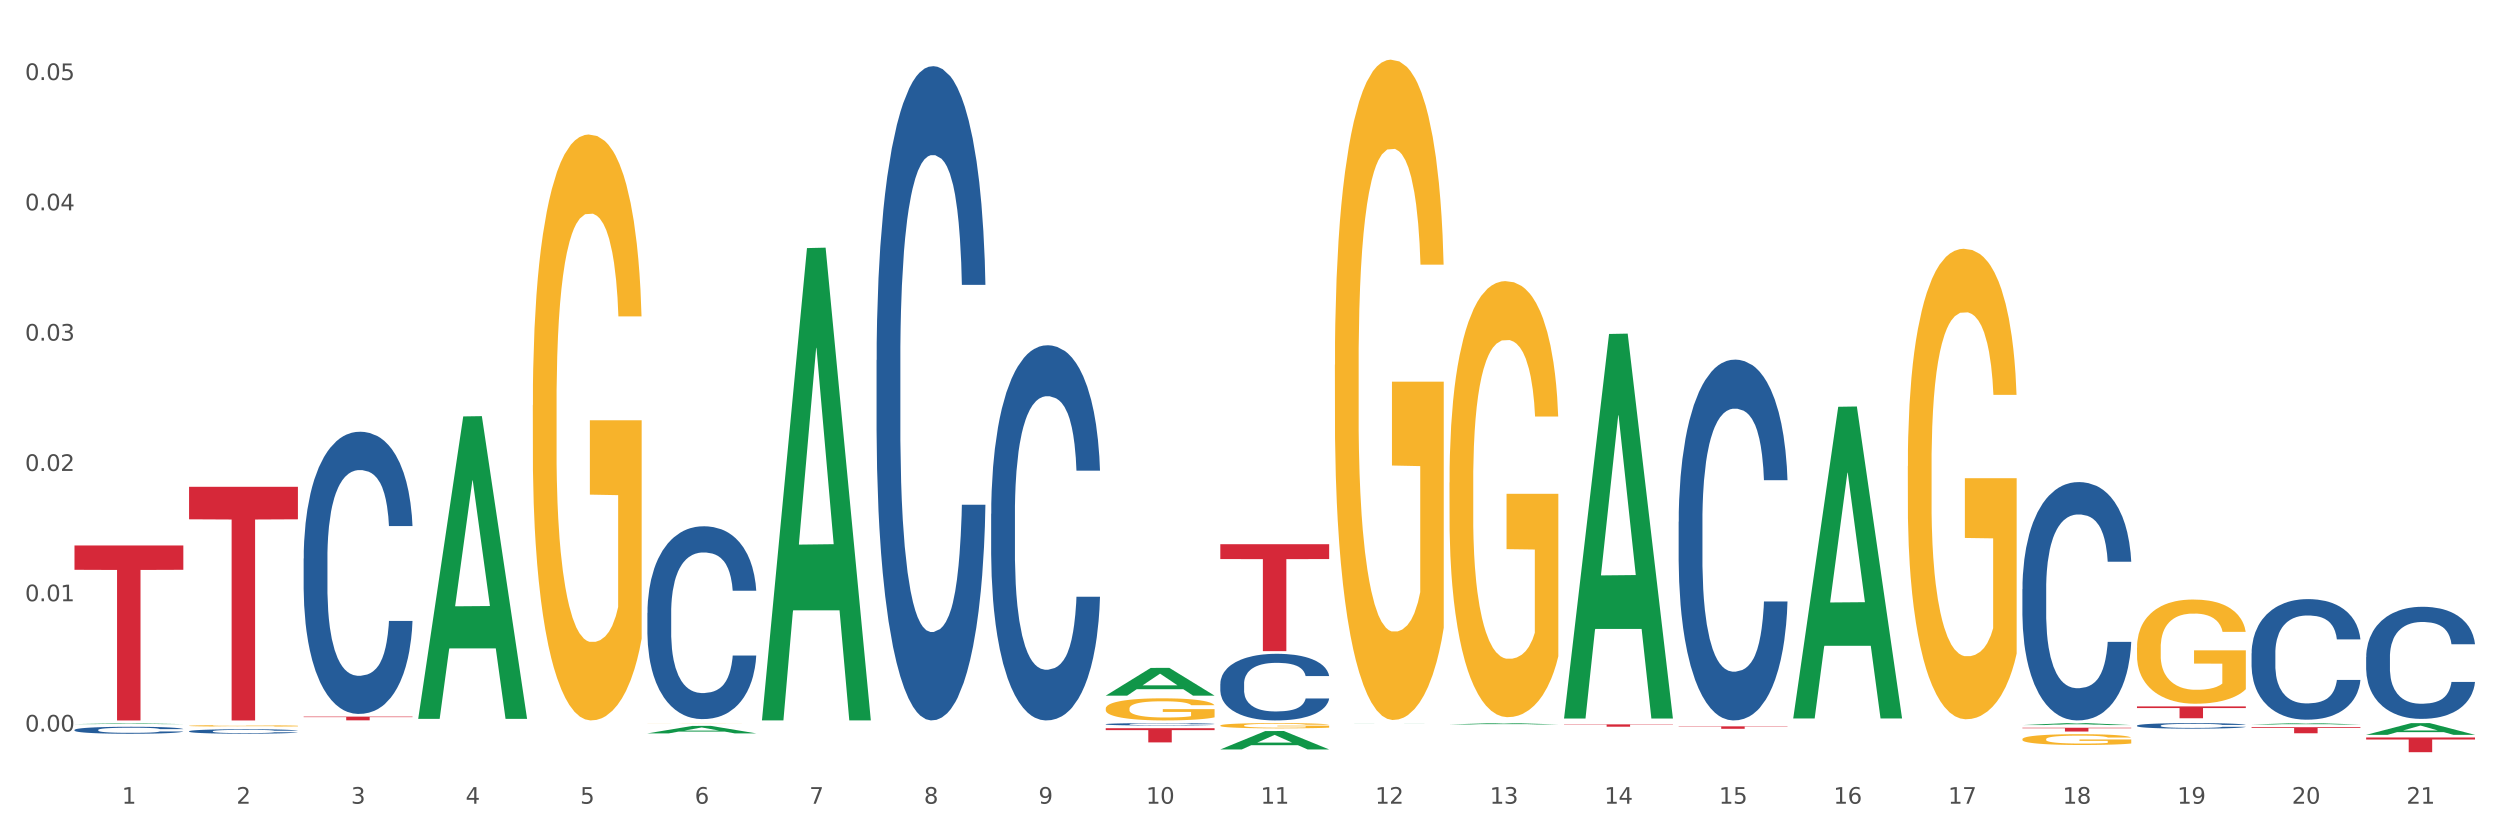 <?xml version="1.0" encoding="utf-8" standalone="no"?>
<!DOCTYPE svg PUBLIC "-//W3C//DTD SVG 1.1//EN"
  "http://www.w3.org/Graphics/SVG/1.1/DTD/svg11.dtd">
<svg xmlns:xlink="http://www.w3.org/1999/xlink" width="1080pt" height="360pt" viewBox="0 0 1080 360" xmlns="http://www.w3.org/2000/svg" version="1.1">
 <rect x="0" y="0" width="1080" height="360" fill="#333333" stroke="none"/>
 <defs>
  <style type="text/css">*{stroke-linejoin: round; stroke-linecap: butt}</style>
 </defs>
 <g id="figure_1">
  <g id="patch_1">
   <path d="M 0 360 
L 1080 360 
L 1080 0 
L 0 0 
z
" style="fill: #ffffff; stroke: #ffffff; stroke-linejoin: miter"/>
  </g>
  <g id="axes_1">
   <g id="matplotlib.axis_1">
    <g id="xtick_1">
     <g id="text_1">
      <!-- 1 -->
      <g style="fill: #4d4d4d" transform="translate(52.633 347.204) scale(0.096 -0.096)">
       <defs>
        <path id="DejaVuSans-31" d="M 794 531 
L 1825 531 
L 1825 4091 
L 703 3866 
L 703 4441 
L 1819 4666 
L 2450 4666 
L 2450 531 
L 3481 531 
L 3481 0 
L 794 0 
L 794 531 
z
" transform="scale(0.016)"/>
       </defs>
       <use xlink:href="#DejaVuSans-31"/>
      </g>
     </g>
    </g>
    <g id="xtick_2">
     <g id="text_2">
      <!-- 2 -->
      <g style="fill: #4d4d4d" transform="translate(102.133 347.204) scale(0.096 -0.096)">
       <defs>
        <path id="DejaVuSans-32" d="M 1228 531 
L 3431 531 
L 3431 0 
L 469 0 
L 469 531 
Q 828 903 1448 1529 
Q 2069 2156 2228 2338 
Q 2531 2678 2651 2914 
Q 2772 3150 2772 3378 
Q 2772 3750 2511 3984 
Q 2250 4219 1831 4219 
Q 1534 4219 1204 4116 
Q 875 4013 500 3803 
L 500 4441 
Q 881 4594 1212 4672 
Q 1544 4750 1819 4750 
Q 2544 4750 2975 4387 
Q 3406 4025 3406 3419 
Q 3406 3131 3298 2873 
Q 3191 2616 2906 2266 
Q 2828 2175 2409 1742 
Q 1991 1309 1228 531 
z
" transform="scale(0.016)"/>
       </defs>
       <use xlink:href="#DejaVuSans-32"/>
      </g>
     </g>
    </g>
    <g id="xtick_3">
     <g id="text_3">
      <!-- 3 -->
      <g style="fill: #4d4d4d" transform="translate(151.633 347.204) scale(0.096 -0.096)">
       <defs>
        <path id="DejaVuSans-33" d="M 2597 2516 
Q 3050 2419 3304 2112 
Q 3559 1806 3559 1356 
Q 3559 666 3084 287 
Q 2609 -91 1734 -91 
Q 1441 -91 1130 -33 
Q 819 25 488 141 
L 488 750 
Q 750 597 1062 519 
Q 1375 441 1716 441 
Q 2309 441 2620 675 
Q 2931 909 2931 1356 
Q 2931 1769 2642 2001 
Q 2353 2234 1838 2234 
L 1294 2234 
L 1294 2753 
L 1863 2753 
Q 2328 2753 2575 2939 
Q 2822 3125 2822 3475 
Q 2822 3834 2567 4026 
Q 2313 4219 1838 4219 
Q 1578 4219 1281 4162 
Q 984 4106 628 3988 
L 628 4550 
Q 988 4650 1302 4700 
Q 1616 4750 1894 4750 
Q 2613 4750 3031 4423 
Q 3450 4097 3450 3541 
Q 3450 3153 3228 2886 
Q 3006 2619 2597 2516 
z
" transform="scale(0.016)"/>
       </defs>
       <use xlink:href="#DejaVuSans-33"/>
      </g>
     </g>
    </g>
    <g id="xtick_4">
     <g id="text_4">
      <!-- 4 -->
      <g style="fill: #4d4d4d" transform="translate(201.133 347.204) scale(0.096 -0.096)">
       <defs>
        <path id="DejaVuSans-34" d="M 2419 4116 
L 825 1625 
L 2419 1625 
L 2419 4116 
z
M 2253 4666 
L 3047 4666 
L 3047 1625 
L 3713 1625 
L 3713 1100 
L 3047 1100 
L 3047 0 
L 2419 0 
L 2419 1100 
L 313 1100 
L 313 1709 
L 2253 4666 
z
" transform="scale(0.016)"/>
       </defs>
       <use xlink:href="#DejaVuSans-34"/>
      </g>
     </g>
    </g>
    <g id="xtick_5">
     <g id="text_5">
      <!-- 5 -->
      <g style="fill: #4d4d4d" transform="translate(250.633 347.204) scale(0.096 -0.096)">
       <defs>
        <path id="DejaVuSans-35" d="M 691 4666 
L 3169 4666 
L 3169 4134 
L 1269 4134 
L 1269 2991 
Q 1406 3038 1543 3061 
Q 1681 3084 1819 3084 
Q 2600 3084 3056 2656 
Q 3513 2228 3513 1497 
Q 3513 744 3044 326 
Q 2575 -91 1722 -91 
Q 1428 -91 1123 -41 
Q 819 9 494 109 
L 494 744 
Q 775 591 1075 516 
Q 1375 441 1709 441 
Q 2250 441 2565 725 
Q 2881 1009 2881 1497 
Q 2881 1984 2565 2268 
Q 2250 2553 1709 2553 
Q 1456 2553 1204 2497 
Q 953 2441 691 2322 
L 691 4666 
z
" transform="scale(0.016)"/>
       </defs>
       <use xlink:href="#DejaVuSans-35"/>
      </g>
     </g>
    </g>
    <g id="xtick_6">
     <g id="text_6">
      <!-- 6 -->
      <g style="fill: #4d4d4d" transform="translate(300.134 347.204) scale(0.096 -0.096)">
       <defs>
        <path id="DejaVuSans-36" d="M 2113 2584 
Q 1688 2584 1439 2293 
Q 1191 2003 1191 1497 
Q 1191 994 1439 701 
Q 1688 409 2113 409 
Q 2538 409 2786 701 
Q 3034 994 3034 1497 
Q 3034 2003 2786 2293 
Q 2538 2584 2113 2584 
z
M 3366 4563 
L 3366 3988 
Q 3128 4100 2886 4159 
Q 2644 4219 2406 4219 
Q 1781 4219 1451 3797 
Q 1122 3375 1075 2522 
Q 1259 2794 1537 2939 
Q 1816 3084 2150 3084 
Q 2853 3084 3261 2657 
Q 3669 2231 3669 1497 
Q 3669 778 3244 343 
Q 2819 -91 2113 -91 
Q 1303 -91 875 529 
Q 447 1150 447 2328 
Q 447 3434 972 4092 
Q 1497 4750 2381 4750 
Q 2619 4750 2861 4703 
Q 3103 4656 3366 4563 
z
" transform="scale(0.016)"/>
       </defs>
       <use xlink:href="#DejaVuSans-36"/>
      </g>
     </g>
    </g>
    <g id="xtick_7">
     <g id="text_7">
      <!-- 7 -->
      <g style="fill: #4d4d4d" transform="translate(349.634 347.204) scale(0.096 -0.096)">
       <defs>
        <path id="DejaVuSans-37" d="M 525 4666 
L 3525 4666 
L 3525 4397 
L 1831 0 
L 1172 0 
L 2766 4134 
L 525 4134 
L 525 4666 
z
" transform="scale(0.016)"/>
       </defs>
       <use xlink:href="#DejaVuSans-37"/>
      </g>
     </g>
    </g>
    <g id="xtick_8">
     <g id="text_8">
      <!-- 8 -->
      <g style="fill: #4d4d4d" transform="translate(399.134 347.204) scale(0.096 -0.096)">
       <defs>
        <path id="DejaVuSans-38" d="M 2034 2216 
Q 1584 2216 1326 1975 
Q 1069 1734 1069 1313 
Q 1069 891 1326 650 
Q 1584 409 2034 409 
Q 2484 409 2743 651 
Q 3003 894 3003 1313 
Q 3003 1734 2745 1975 
Q 2488 2216 2034 2216 
z
M 1403 2484 
Q 997 2584 770 2862 
Q 544 3141 544 3541 
Q 544 4100 942 4425 
Q 1341 4750 2034 4750 
Q 2731 4750 3128 4425 
Q 3525 4100 3525 3541 
Q 3525 3141 3298 2862 
Q 3072 2584 2669 2484 
Q 3125 2378 3379 2068 
Q 3634 1759 3634 1313 
Q 3634 634 3220 271 
Q 2806 -91 2034 -91 
Q 1263 -91 848 271 
Q 434 634 434 1313 
Q 434 1759 690 2068 
Q 947 2378 1403 2484 
z
M 1172 3481 
Q 1172 3119 1398 2916 
Q 1625 2713 2034 2713 
Q 2441 2713 2670 2916 
Q 2900 3119 2900 3481 
Q 2900 3844 2670 4047 
Q 2441 4250 2034 4250 
Q 1625 4250 1398 4047 
Q 1172 3844 1172 3481 
z
" transform="scale(0.016)"/>
       </defs>
       <use xlink:href="#DejaVuSans-38"/>
      </g>
     </g>
    </g>
    <g id="xtick_9">
     <g id="text_9">
      <!-- 9 -->
      <g style="fill: #4d4d4d" transform="translate(448.634 347.204) scale(0.096 -0.096)">
       <defs>
        <path id="DejaVuSans-39" d="M 703 97 
L 703 672 
Q 941 559 1184 500 
Q 1428 441 1663 441 
Q 2288 441 2617 861 
Q 2947 1281 2994 2138 
Q 2813 1869 2534 1725 
Q 2256 1581 1919 1581 
Q 1219 1581 811 2004 
Q 403 2428 403 3163 
Q 403 3881 828 4315 
Q 1253 4750 1959 4750 
Q 2769 4750 3195 4129 
Q 3622 3509 3622 2328 
Q 3622 1225 3098 567 
Q 2575 -91 1691 -91 
Q 1453 -91 1209 -44 
Q 966 3 703 97 
z
M 1959 2075 
Q 2384 2075 2632 2365 
Q 2881 2656 2881 3163 
Q 2881 3666 2632 3958 
Q 2384 4250 1959 4250 
Q 1534 4250 1286 3958 
Q 1038 3666 1038 3163 
Q 1038 2656 1286 2365 
Q 1534 2075 1959 2075 
z
" transform="scale(0.016)"/>
       </defs>
       <use xlink:href="#DejaVuSans-39"/>
      </g>
     </g>
    </g>
    <g id="xtick_10">
     <g id="text_10">
      <!-- 10 -->
      <g style="fill: #4d4d4d" transform="translate(495.079 347.204) scale(0.096 -0.096)">
       <defs>
        <path id="DejaVuSans-30" d="M 2034 4250 
Q 1547 4250 1301 3770 
Q 1056 3291 1056 2328 
Q 1056 1369 1301 889 
Q 1547 409 2034 409 
Q 2525 409 2770 889 
Q 3016 1369 3016 2328 
Q 3016 3291 2770 3770 
Q 2525 4250 2034 4250 
z
M 2034 4750 
Q 2819 4750 3233 4129 
Q 3647 3509 3647 2328 
Q 3647 1150 3233 529 
Q 2819 -91 2034 -91 
Q 1250 -91 836 529 
Q 422 1150 422 2328 
Q 422 3509 836 4129 
Q 1250 4750 2034 4750 
z
" transform="scale(0.016)"/>
       </defs>
       <use xlink:href="#DejaVuSans-31"/>
       <use xlink:href="#DejaVuSans-30" transform="translate(63.623 0)"/>
      </g>
     </g>
    </g>
    <g id="xtick_11">
     <g id="text_11">
      <!-- 11 -->
      <g style="fill: #4d4d4d" transform="translate(544.58 347.204) scale(0.096 -0.096)">
       <use xlink:href="#DejaVuSans-31"/>
       <use xlink:href="#DejaVuSans-31" transform="translate(63.623 0)"/>
      </g>
     </g>
    </g>
    <g id="xtick_12">
     <g id="text_12">
      <!-- 12 -->
      <g style="fill: #4d4d4d" transform="translate(594.08 347.204) scale(0.096 -0.096)">
       <use xlink:href="#DejaVuSans-31"/>
       <use xlink:href="#DejaVuSans-32" transform="translate(63.623 0)"/>
      </g>
     </g>
    </g>
    <g id="xtick_13">
     <g id="text_13">
      <!-- 13 -->
      <g style="fill: #4d4d4d" transform="translate(643.58 347.204) scale(0.096 -0.096)">
       <use xlink:href="#DejaVuSans-31"/>
       <use xlink:href="#DejaVuSans-33" transform="translate(63.623 0)"/>
      </g>
     </g>
    </g>
    <g id="xtick_14">
     <g id="text_14">
      <!-- 14 -->
      <g style="fill: #4d4d4d" transform="translate(693.08 347.204) scale(0.096 -0.096)">
       <use xlink:href="#DejaVuSans-31"/>
       <use xlink:href="#DejaVuSans-34" transform="translate(63.623 0)"/>
      </g>
     </g>
    </g>
    <g id="xtick_15">
     <g id="text_15">
      <!-- 15 -->
      <g style="fill: #4d4d4d" transform="translate(742.58 347.204) scale(0.096 -0.096)">
       <use xlink:href="#DejaVuSans-31"/>
       <use xlink:href="#DejaVuSans-35" transform="translate(63.623 0)"/>
      </g>
     </g>
    </g>
    <g id="xtick_16">
     <g id="text_16">
      <!-- 16 -->
      <g style="fill: #4d4d4d" transform="translate(792.08 347.204) scale(0.096 -0.096)">
       <use xlink:href="#DejaVuSans-31"/>
       <use xlink:href="#DejaVuSans-36" transform="translate(63.623 0)"/>
      </g>
     </g>
    </g>
    <g id="xtick_17">
     <g id="text_17">
      <!-- 17 -->
      <g style="fill: #4d4d4d" transform="translate(841.58 347.204) scale(0.096 -0.096)">
       <use xlink:href="#DejaVuSans-31"/>
       <use xlink:href="#DejaVuSans-37" transform="translate(63.623 0)"/>
      </g>
     </g>
    </g>
    <g id="xtick_18">
     <g id="text_18">
      <!-- 18 -->
      <g style="fill: #4d4d4d" transform="translate(891.08 347.204) scale(0.096 -0.096)">
       <use xlink:href="#DejaVuSans-31"/>
       <use xlink:href="#DejaVuSans-38" transform="translate(63.623 0)"/>
      </g>
     </g>
    </g>
    <g id="xtick_19">
     <g id="text_19">
      <!-- 19 -->
      <g style="fill: #4d4d4d" transform="translate(940.58 347.204) scale(0.096 -0.096)">
       <use xlink:href="#DejaVuSans-31"/>
       <use xlink:href="#DejaVuSans-39" transform="translate(63.623 0)"/>
      </g>
     </g>
    </g>
    <g id="xtick_20">
     <g id="text_20">
      <!-- 20 -->
      <g style="fill: #4d4d4d" transform="translate(990.08 347.204) scale(0.096 -0.096)">
       <use xlink:href="#DejaVuSans-32"/>
       <use xlink:href="#DejaVuSans-30" transform="translate(63.623 0)"/>
      </g>
     </g>
    </g>
    <g id="xtick_21">
     <g id="text_21">
      <!-- 21 -->
      <g style="fill: #4d4d4d" transform="translate(1039.58 347.204) scale(0.096 -0.096)">
       <use xlink:href="#DejaVuSans-32"/>
       <use xlink:href="#DejaVuSans-31" transform="translate(63.623 0)"/>
      </g>
     </g>
    </g>
    <g id="xtick_22"/>
    <g id="xtick_23"/>
    <g id="xtick_24"/>
    <g id="xtick_25"/>
    <g id="xtick_26"/>
    <g id="xtick_27"/>
    <g id="xtick_28"/>
    <g id="xtick_29"/>
    <g id="xtick_30"/>
    <g id="xtick_31"/>
    <g id="xtick_32"/>
    <g id="xtick_33"/>
    <g id="xtick_34"/>
    <g id="xtick_35"/>
    <g id="xtick_36"/>
    <g id="xtick_37"/>
    <g id="xtick_38"/>
    <g id="xtick_39"/>
    <g id="xtick_40"/>
    <g id="xtick_41"/>
   </g>
   <g id="matplotlib.axis_2">
    <g id="ytick_1">
     <g id="text_22">
      <!-- 0.00 -->
      <g style="fill: #4d4d4d" transform="translate(10.8 316.025) scale(0.096 -0.096)">
       <defs>
        <path id="DejaVuSans-2e" d="M 684 794 
L 1344 794 
L 1344 0 
L 684 0 
L 684 794 
z
" transform="scale(0.016)"/>
       </defs>
       <use xlink:href="#DejaVuSans-30"/>
       <use xlink:href="#DejaVuSans-2e" transform="translate(63.623 0)"/>
       <use xlink:href="#DejaVuSans-30" transform="translate(95.41 0)"/>
       <use xlink:href="#DejaVuSans-30" transform="translate(159.033 0)"/>
      </g>
     </g>
    </g>
    <g id="ytick_2">
     <g id="text_23">
      <!-- 0.01 -->
      <g style="fill: #4d4d4d" transform="translate(10.8 259.735) scale(0.096 -0.096)">
       <use xlink:href="#DejaVuSans-30"/>
       <use xlink:href="#DejaVuSans-2e" transform="translate(63.623 0)"/>
       <use xlink:href="#DejaVuSans-30" transform="translate(95.41 0)"/>
       <use xlink:href="#DejaVuSans-31" transform="translate(159.033 0)"/>
      </g>
     </g>
    </g>
    <g id="ytick_3">
     <g id="text_24">
      <!-- 0.02 -->
      <g style="fill: #4d4d4d" transform="translate(10.8 203.444) scale(0.096 -0.096)">
       <use xlink:href="#DejaVuSans-30"/>
       <use xlink:href="#DejaVuSans-2e" transform="translate(63.623 0)"/>
       <use xlink:href="#DejaVuSans-30" transform="translate(95.41 0)"/>
       <use xlink:href="#DejaVuSans-32" transform="translate(159.033 0)"/>
      </g>
     </g>
    </g>
    <g id="ytick_4">
     <g id="text_25">
      <!-- 0.03 -->
      <g style="fill: #4d4d4d" transform="translate(10.8 147.153) scale(0.096 -0.096)">
       <use xlink:href="#DejaVuSans-30"/>
       <use xlink:href="#DejaVuSans-2e" transform="translate(63.623 0)"/>
       <use xlink:href="#DejaVuSans-30" transform="translate(95.41 0)"/>
       <use xlink:href="#DejaVuSans-33" transform="translate(159.033 0)"/>
      </g>
     </g>
    </g>
    <g id="ytick_5">
     <g id="text_26">
      <!-- 0.04 -->
      <g style="fill: #4d4d4d" transform="translate(10.8 90.863) scale(0.096 -0.096)">
       <use xlink:href="#DejaVuSans-30"/>
       <use xlink:href="#DejaVuSans-2e" transform="translate(63.623 0)"/>
       <use xlink:href="#DejaVuSans-30" transform="translate(95.41 0)"/>
       <use xlink:href="#DejaVuSans-34" transform="translate(159.033 0)"/>
      </g>
     </g>
    </g>
    <g id="ytick_6">
     <g id="text_27">
      <!-- 0.05 -->
      <g style="fill: #4d4d4d" transform="translate(10.8 34.572) scale(0.096 -0.096)">
       <use xlink:href="#DejaVuSans-30"/>
       <use xlink:href="#DejaVuSans-2e" transform="translate(63.623 0)"/>
       <use xlink:href="#DejaVuSans-30" transform="translate(95.41 0)"/>
       <use xlink:href="#DejaVuSans-35" transform="translate(159.033 0)"/>
      </g>
     </g>
    </g>
    <g id="ytick_7"/>
    <g id="ytick_8"/>
    <g id="ytick_9"/>
    <g id="ytick_10"/>
    <g id="ytick_11"/>
   </g>
   <g id="PolyCollection_1">
    <path d="M 32.175 312.814 
L 32.223 312.814 
L 51.615 312.483 
L 59.663 312.483 
L 79.2 312.815 
L 69.892 312.815 
L 65.674 312.738 
L 45.652 312.738 
L 45.507 312.739 
L 41.435 312.815 
L 32.175 312.815 
L 32.175 312.814 
L 48.173 312.692 
L 63.153 312.691 
L 55.736 312.554 
L 55.639 312.553 
L 55.542 312.554 
L 48.125 312.691 
L 48.173 312.692 
L 32.175 312.814 
z
" clip-path="url(#p9a5ce845a8)" style="fill: #109648"/>
    <path d="M 923.175 305.164 
L 970.2 305.164 
L 970.2 305.877 
L 951.702 305.882 
L 951.702 310.298 
L 941.562 310.298 
L 941.562 305.882 
L 923.175 305.877 
L 923.175 305.169 
L 923.175 305.164 
z
" clip-path="url(#p9a5ce845a8)" style="fill: #d62839"/>
    <path d="M 873.675 314.386 
L 920.7 314.386 
L 920.7 314.614 
L 902.202 314.615 
L 902.202 316.022 
L 892.062 316.022 
L 892.062 314.615 
L 873.675 314.614 
L 873.675 314.388 
L 873.675 314.386 
z
" clip-path="url(#p9a5ce845a8)" style="fill: #d62839"/>
    <path d="M 725.175 313.769 
L 772.2 313.769 
L 772.2 313.916 
L 753.702 313.917 
L 753.702 314.831 
L 743.562 314.831 
L 743.562 313.917 
L 725.175 313.916 
L 725.175 313.77 
L 725.175 313.769 
z
" clip-path="url(#p9a5ce845a8)" style="fill: #d62839"/>
    <path d="M 675.675 312.925 
L 722.7 312.925 
L 722.7 313.066 
L 704.202 313.067 
L 704.202 313.939 
L 694.062 313.939 
L 694.062 313.067 
L 675.675 313.066 
L 675.675 312.926 
L 675.675 312.925 
z
" clip-path="url(#p9a5ce845a8)" style="fill: #d62839"/>
    <path d="M 527.175 235.089 
L 574.2 235.089 
L 574.2 241.51 
L 555.702 241.553 
L 555.702 281.295 
L 545.562 281.295 
L 545.562 241.553 
L 527.175 241.51 
L 527.175 235.132 
L 527.175 235.089 
z
" clip-path="url(#p9a5ce845a8)" style="fill: #d62839"/>
    <path d="M 81.675 313.543 
L 81.731 313.543 
L 81.731 313.522 
L 81.842 313.504 
L 82.397 313.462 
L 83.23 313.426 
L 83.84 313.407 
L 84.451 313.392 
L 85.173 313.376 
L 86.061 313.36 
L 87.671 313.337 
L 88.67 313.325 
L 89.892 313.312 
L 92.113 313.294 
L 93.723 313.283 
L 95.388 313.275 
L 98.109 313.264 
L 99.885 313.26 
L 101.773 313.256 
L 104.049 313.254 
L 105.77 313.254 
L 109.546 313.255 
L 112.766 313.26 
L 114.32 313.264 
L 116.319 313.271 
L 117.374 313.276 
L 119.095 313.285 
L 120.872 313.297 
L 122.093 313.307 
L 123.925 313.327 
L 125.313 313.346 
L 126.59 313.37 
L 127.256 313.387 
L 127.756 313.402 
L 128.2 313.42 
L 128.644 313.448 
L 118.651 313.448 
L 118.262 313.428 
L 117.652 313.409 
L 116.763 313.391 
L 115.986 313.38 
L 114.654 313.365 
L 113.432 313.356 
L 112.155 313.349 
L 110.601 313.343 
L 109.379 313.341 
L 107.658 313.338 
L 104.271 313.339 
L 101.995 313.343 
L 100.441 313.349 
L 99.441 313.354 
L 98.553 313.36 
L 97.554 313.368 
L 96.388 313.38 
L 95.555 313.391 
L 94.722 313.405 
L 94.056 313.419 
L 93.445 313.435 
L 92.945 313.452 
L 92.557 313.47 
L 92.224 313.491 
L 91.946 313.527 
L 91.946 313.606 
L 92.057 313.624 
L 92.335 313.647 
L 92.668 313.665 
L 93.223 313.686 
L 93.723 313.7 
L 94.667 313.721 
L 95.721 313.738 
L 96.554 313.749 
L 97.387 313.758 
L 98.831 313.771 
L 100.441 313.781 
L 101.829 313.788 
L 103.716 313.793 
L 104.993 313.796 
L 106.104 313.797 
L 108.824 313.797 
L 110.767 313.795 
L 112.932 313.791 
L 114.598 313.786 
L 115.986 313.78 
L 117.541 313.769 
L 118.54 313.759 
L 118.54 313.64 
L 106.326 313.639 
L 106.326 313.559 
L 128.7 313.559 
L 128.7 313.793 
L 127.756 313.805 
L 126.701 313.816 
L 125.591 313.826 
L 123.925 313.838 
L 121.927 313.849 
L 120.15 313.857 
L 118.262 313.864 
L 116.042 313.871 
L 113.155 313.876 
L 111.378 313.879 
L 109.157 313.88 
L 106.548 313.881 
L 104.271 313.88 
L 102.051 313.877 
L 99.719 313.872 
L 97.443 313.864 
L 95.721 313.857 
L 94 313.848 
L 92.168 313.836 
L 90.725 313.824 
L 89.614 313.814 
L 88.393 313.801 
L 87.06 313.784 
L 86.061 313.768 
L 85.173 313.752 
L 84.229 313.731 
L 83.563 313.714 
L 82.896 313.691 
L 82.508 313.675 
L 82.064 313.649 
L 81.731 313.613 
L 81.675 313.543 
z
" clip-path="url(#p9a5ce845a8)" style="fill: #f7b32b"/>
    <path d="M 131.175 309.571 
L 178.2 309.571 
L 178.2 309.794 
L 159.702 309.796 
L 159.702 311.18 
L 149.562 311.18 
L 149.562 309.796 
L 131.175 309.794 
L 131.175 309.572 
L 131.175 309.571 
z
" clip-path="url(#p9a5ce845a8)" style="fill: #d62839"/>
    <path d="M 81.675 210.311 
L 128.7 210.311 
L 128.7 224.336 
L 110.202 224.431 
L 110.202 311.232 
L 100.062 311.232 
L 100.062 224.431 
L 81.675 224.336 
L 81.675 210.406 
L 81.675 210.311 
z
" clip-path="url(#p9a5ce845a8)" style="fill: #d62839"/>
    <path d="M 32.175 235.648 
L 79.2 235.648 
L 79.2 246.152 
L 60.702 246.223 
L 60.702 311.232 
L 50.562 311.232 
L 50.562 246.223 
L 32.175 246.152 
L 32.175 235.719 
L 32.175 235.648 
z
" clip-path="url(#p9a5ce845a8)" style="fill: #d62839"/>
    <path d="M 32.175 315.322 
L 32.231 315.32 
L 32.231 315.242 
L 32.397 315.137 
L 33.009 314.943 
L 33.787 314.797 
L 35.121 314.625 
L 35.844 314.553 
L 36.789 314.473 
L 38.734 314.343 
L 40.957 314.233 
L 42.514 314.172 
L 43.681 314.133 
L 46.294 314.064 
L 47.794 314.033 
L 49.351 314.009 
L 50.685 313.992 
L 52.908 313.973 
L 54.687 313.964 
L 56.744 313.962 
L 58.467 313.964 
L 60.746 313.975 
L 64.081 314.009 
L 65.359 314.028 
L 67.082 314.061 
L 68.861 314.105 
L 70.306 314.15 
L 71.974 314.213 
L 73.697 314.296 
L 75.365 314.401 
L 76.532 314.498 
L 77.477 314.6 
L 78.311 314.725 
L 78.922 314.86 
L 79.2 314.974 
L 69.028 314.974 
L 68.75 314.872 
L 68.194 314.761 
L 67.638 314.686 
L 67.027 314.625 
L 66.082 314.556 
L 65.248 314.512 
L 63.859 314.459 
L 62.58 314.426 
L 61.524 314.407 
L 60.245 314.39 
L 57.522 314.374 
L 55.576 314.374 
L 54.353 314.379 
L 52.853 314.393 
L 51.574 314.412 
L 50.073 314.446 
L 48.906 314.482 
L 47.739 314.529 
L 47.072 314.562 
L 46.071 314.623 
L 45.404 314.672 
L 44.515 314.758 
L 44.015 314.819 
L 43.125 314.977 
L 42.736 315.093 
L 42.569 315.173 
L 42.458 315.262 
L 42.458 315.693 
L 42.792 315.887 
L 43.07 315.97 
L 43.514 316.064 
L 44.348 316.185 
L 45.571 316.304 
L 46.849 316.39 
L 47.906 316.443 
L 48.906 316.481 
L 49.907 316.512 
L 51.13 316.539 
L 52.13 316.556 
L 53.631 316.573 
L 55.41 316.581 
L 56.799 316.581 
L 59.634 316.567 
L 60.913 316.553 
L 62.135 316.534 
L 63.469 316.503 
L 64.526 316.47 
L 65.137 316.445 
L 66.138 316.393 
L 66.916 316.337 
L 67.583 316.274 
L 68.027 316.218 
L 68.528 316.136 
L 68.917 316.041 
L 69.028 315.992 
L 79.2 315.992 
L 78.978 316.091 
L 78.589 316.188 
L 77.81 316.318 
L 77.199 316.393 
L 76.254 316.484 
L 75.253 316.561 
L 73.864 316.647 
L 72.585 316.711 
L 71.251 316.766 
L 69.806 316.816 
L 67.194 316.885 
L 66.249 316.904 
L 64.248 316.938 
L 62.691 316.957 
L 60.412 316.976 
L 58.078 316.987 
L 55.632 316.99 
L 53.464 316.985 
L 51.074 316.968 
L 49.573 316.951 
L 47.906 316.927 
L 45.96 316.888 
L 44.126 316.841 
L 42.403 316.785 
L 40.791 316.722 
L 39.29 316.65 
L 37.344 316.531 
L 35.899 316.415 
L 34.843 316.307 
L 34.12 316.216 
L 33.398 316.1 
L 33.009 316.019 
L 32.397 315.826 
L 32.175 315.646 
L 32.175 315.322 
z
" clip-path="url(#p9a5ce845a8)" style="fill: #255c99"/>
    <path d="M 81.675 315.897 
L 81.731 315.896 
L 81.731 315.846 
L 81.897 315.779 
L 82.509 315.655 
L 83.287 315.561 
L 84.621 315.452 
L 85.344 315.406 
L 86.289 315.355 
L 88.234 315.271 
L 90.457 315.201 
L 92.014 315.162 
L 93.181 315.137 
L 95.794 315.093 
L 97.294 315.073 
L 98.851 315.057 
L 100.185 315.047 
L 102.408 315.034 
L 104.187 315.029 
L 106.244 315.027 
L 107.967 315.029 
L 110.246 315.036 
L 113.581 315.057 
L 114.859 315.07 
L 116.582 315.091 
L 118.361 315.119 
L 119.806 315.148 
L 121.474 315.188 
L 123.197 315.241 
L 124.865 315.309 
L 126.032 315.37 
L 126.977 315.436 
L 127.811 315.515 
L 128.422 315.602 
L 128.7 315.675 
L 118.528 315.675 
L 118.25 315.609 
L 117.694 315.538 
L 117.138 315.491 
L 116.527 315.452 
L 115.582 315.408 
L 114.748 315.379 
L 113.359 315.346 
L 112.08 315.324 
L 111.024 315.312 
L 109.745 315.301 
L 107.022 315.291 
L 105.076 315.291 
L 103.853 315.294 
L 102.353 315.303 
L 101.074 315.316 
L 99.573 315.337 
L 98.406 315.36 
L 97.239 315.39 
L 96.572 315.411 
L 95.571 315.45 
L 94.904 315.482 
L 94.015 315.537 
L 93.515 315.576 
L 92.625 315.676 
L 92.236 315.751 
L 92.069 315.802 
L 91.958 315.858 
L 91.958 316.134 
L 92.292 316.258 
L 92.57 316.311 
L 93.014 316.371 
L 93.848 316.449 
L 95.071 316.525 
L 96.349 316.58 
L 97.406 316.613 
L 98.406 316.638 
L 99.407 316.658 
L 100.63 316.675 
L 101.63 316.686 
L 103.131 316.697 
L 104.91 316.702 
L 106.299 316.702 
L 109.134 316.693 
L 110.412 316.684 
L 111.635 316.672 
L 112.969 316.652 
L 114.026 316.631 
L 114.637 316.615 
L 115.638 316.582 
L 116.416 316.546 
L 117.083 316.506 
L 117.527 316.47 
L 118.028 316.417 
L 118.417 316.357 
L 118.528 316.325 
L 128.7 316.325 
L 128.478 316.389 
L 128.089 316.451 
L 127.31 316.534 
L 126.699 316.582 
L 125.754 316.64 
L 124.753 316.689 
L 123.364 316.744 
L 122.085 316.785 
L 120.751 316.82 
L 119.306 316.852 
L 116.694 316.896 
L 115.749 316.909 
L 113.748 316.93 
L 112.191 316.942 
L 109.912 316.955 
L 107.578 316.962 
L 105.132 316.964 
L 102.964 316.96 
L 100.574 316.949 
L 99.073 316.939 
L 97.406 316.923 
L 95.46 316.898 
L 93.626 316.868 
L 91.903 316.833 
L 90.291 316.792 
L 88.79 316.746 
L 86.844 316.67 
L 85.399 316.596 
L 84.343 316.527 
L 83.62 316.468 
L 82.898 316.394 
L 82.509 316.343 
L 81.897 316.219 
L 81.675 316.104 
L 81.675 315.897 
z
" clip-path="url(#p9a5ce845a8)" style="fill: #255c99"/>
    <path d="M 131.175 241.285 
L 131.231 241.174 
L 131.231 238.057 
L 131.397 233.826 
L 132.009 226.032 
L 132.787 220.131 
L 134.121 213.228 
L 134.844 210.333 
L 135.789 207.104 
L 137.734 201.871 
L 139.957 197.417 
L 141.514 194.968 
L 142.681 193.409 
L 145.294 190.625 
L 146.794 189.401 
L 148.351 188.399 
L 149.685 187.731 
L 151.908 186.951 
L 153.687 186.617 
L 155.744 186.506 
L 157.467 186.617 
L 159.746 187.062 
L 163.081 188.399 
L 164.359 189.178 
L 166.082 190.514 
L 167.861 192.295 
L 169.306 194.077 
L 170.974 196.638 
L 172.697 199.978 
L 174.365 204.209 
L 175.532 208.106 
L 176.477 212.226 
L 177.311 217.236 
L 177.922 222.692 
L 178.2 227.257 
L 168.028 227.257 
L 167.75 223.137 
L 167.194 218.683 
L 166.638 215.677 
L 166.027 213.228 
L 165.082 210.444 
L 164.248 208.663 
L 162.859 206.547 
L 161.58 205.211 
L 160.524 204.432 
L 159.245 203.764 
L 156.522 203.096 
L 154.576 203.096 
L 153.353 203.318 
L 151.853 203.875 
L 150.574 204.654 
L 149.073 205.99 
L 147.906 207.438 
L 146.739 209.331 
L 146.072 210.667 
L 145.071 213.116 
L 144.404 215.12 
L 143.515 218.572 
L 143.015 221.021 
L 142.125 227.368 
L 141.736 232.044 
L 141.569 235.273 
L 141.458 238.836 
L 141.458 256.205 
L 141.792 263.999 
L 142.07 267.339 
L 142.514 271.125 
L 143.348 276.024 
L 144.571 280.811 
L 145.849 284.263 
L 146.906 286.379 
L 147.906 287.937 
L 148.907 289.162 
L 150.13 290.275 
L 151.13 290.944 
L 152.631 291.612 
L 154.41 291.946 
L 155.799 291.946 
L 158.634 291.389 
L 159.912 290.832 
L 161.135 290.053 
L 162.469 288.828 
L 163.526 287.492 
L 164.137 286.49 
L 165.137 284.374 
L 165.916 282.148 
L 166.583 279.587 
L 167.027 277.36 
L 167.528 274.02 
L 167.917 270.234 
L 168.028 268.23 
L 178.2 268.23 
L 177.978 272.238 
L 177.589 276.135 
L 176.81 281.368 
L 176.199 284.374 
L 175.254 288.049 
L 174.253 291.166 
L 172.864 294.618 
L 171.585 297.179 
L 170.251 299.405 
L 168.806 301.41 
L 166.194 304.193 
L 165.249 304.972 
L 163.248 306.309 
L 161.691 307.088 
L 159.412 307.867 
L 157.078 308.313 
L 154.632 308.424 
L 152.464 308.201 
L 150.074 307.533 
L 148.573 306.865 
L 146.906 305.863 
L 144.96 304.304 
L 143.126 302.412 
L 141.403 300.185 
L 139.791 297.624 
L 138.29 294.729 
L 136.344 289.941 
L 134.899 285.265 
L 133.843 280.923 
L 133.12 277.249 
L 132.398 272.572 
L 132.009 269.343 
L 131.397 261.55 
L 131.175 254.312 
L 131.175 241.285 
z
" clip-path="url(#p9a5ce845a8)" style="fill: #255c99"/>
    <path d="M 279.675 264.78 
L 279.731 264.704 
L 279.731 262.573 
L 279.897 259.682 
L 280.509 254.356 
L 281.287 250.324 
L 282.621 245.607 
L 283.344 243.628 
L 284.289 241.422 
L 286.234 237.846 
L 288.457 234.803 
L 290.014 233.129 
L 291.181 232.064 
L 293.794 230.161 
L 295.294 229.324 
L 296.851 228.64 
L 298.185 228.183 
L 300.408 227.651 
L 302.187 227.422 
L 304.244 227.346 
L 305.967 227.422 
L 308.246 227.727 
L 311.581 228.64 
L 312.859 229.172 
L 314.582 230.085 
L 316.361 231.303 
L 317.806 232.52 
L 319.474 234.27 
L 321.197 236.553 
L 322.865 239.444 
L 324.032 242.107 
L 324.977 244.922 
L 325.811 248.346 
L 326.422 252.074 
L 326.7 255.193 
L 316.528 255.193 
L 316.25 252.378 
L 315.694 249.335 
L 315.138 247.28 
L 314.527 245.607 
L 313.582 243.704 
L 312.748 242.487 
L 311.359 241.042 
L 310.08 240.128 
L 309.024 239.596 
L 307.745 239.139 
L 305.022 238.683 
L 303.076 238.683 
L 301.853 238.835 
L 300.353 239.215 
L 299.074 239.748 
L 297.573 240.661 
L 296.406 241.65 
L 295.239 242.944 
L 294.572 243.857 
L 293.571 245.531 
L 292.904 246.9 
L 292.015 249.259 
L 291.515 250.933 
L 290.625 255.269 
L 290.236 258.465 
L 290.069 260.671 
L 289.958 263.106 
L 289.958 274.975 
L 290.292 280.301 
L 290.57 282.584 
L 291.014 285.171 
L 291.848 288.518 
L 293.071 291.79 
L 294.349 294.149 
L 295.406 295.594 
L 296.406 296.659 
L 297.407 297.496 
L 298.63 298.257 
L 299.63 298.714 
L 301.131 299.17 
L 302.91 299.398 
L 304.299 299.398 
L 307.134 299.018 
L 308.413 298.638 
L 309.635 298.105 
L 310.969 297.268 
L 312.026 296.355 
L 312.637 295.67 
L 313.637 294.225 
L 314.416 292.703 
L 315.083 290.953 
L 315.527 289.431 
L 316.028 287.149 
L 316.417 284.562 
L 316.528 283.192 
L 326.7 283.192 
L 326.478 285.931 
L 326.089 288.594 
L 325.31 292.17 
L 324.699 294.225 
L 323.754 296.735 
L 322.753 298.866 
L 321.364 301.224 
L 320.085 302.974 
L 318.751 304.496 
L 317.306 305.866 
L 314.694 307.768 
L 313.749 308.3 
L 311.748 309.213 
L 310.191 309.746 
L 307.912 310.279 
L 305.578 310.583 
L 303.132 310.659 
L 300.964 310.507 
L 298.574 310.05 
L 297.073 309.594 
L 295.406 308.909 
L 293.46 307.844 
L 291.626 306.55 
L 289.903 305.029 
L 288.291 303.279 
L 286.79 301.301 
L 284.844 298.029 
L 283.399 294.833 
L 282.343 291.866 
L 281.62 289.355 
L 280.898 286.16 
L 280.509 283.953 
L 279.897 278.627 
L 279.675 273.682 
L 279.675 264.78 
z
" clip-path="url(#p9a5ce845a8)" style="fill: #255c99"/>
    <path d="M 378.675 155.578 
L 378.731 155.32 
L 378.731 148.093 
L 378.897 138.284 
L 379.509 120.215 
L 380.287 106.535 
L 381.621 90.531 
L 382.344 83.82 
L 383.289 76.334 
L 385.234 64.202 
L 387.457 53.877 
L 389.014 48.198 
L 390.181 44.585 
L 392.794 38.131 
L 394.294 35.292 
L 395.851 32.969 
L 397.185 31.42 
L 399.408 29.613 
L 401.187 28.839 
L 403.244 28.581 
L 404.967 28.839 
L 407.246 29.871 
L 410.581 32.969 
L 411.859 34.776 
L 413.582 37.873 
L 415.361 42.003 
L 416.806 46.133 
L 418.474 52.07 
L 420.197 59.814 
L 421.865 69.623 
L 423.032 78.657 
L 423.977 88.208 
L 424.811 99.823 
L 425.422 112.471 
L 425.7 123.055 
L 415.528 123.055 
L 415.25 113.504 
L 414.694 103.179 
L 414.138 96.21 
L 413.527 90.531 
L 412.582 84.078 
L 411.748 79.948 
L 410.359 75.043 
L 409.08 71.946 
L 408.024 70.139 
L 406.745 68.59 
L 404.022 67.041 
L 402.076 67.041 
L 400.853 67.558 
L 399.353 68.848 
L 398.074 70.655 
L 396.573 73.753 
L 395.406 77.108 
L 394.239 81.496 
L 393.572 84.594 
L 392.571 90.273 
L 391.904 94.919 
L 391.015 102.921 
L 390.515 108.6 
L 389.625 123.313 
L 389.236 134.154 
L 389.069 141.64 
L 388.958 149.9 
L 388.958 190.167 
L 389.292 208.236 
L 389.57 215.98 
L 390.014 224.756 
L 390.848 236.113 
L 392.071 247.213 
L 393.349 255.215 
L 394.406 260.119 
L 395.406 263.733 
L 396.407 266.572 
L 397.63 269.153 
L 398.63 270.702 
L 400.131 272.251 
L 401.91 273.025 
L 403.299 273.025 
L 406.134 271.735 
L 407.413 270.444 
L 408.635 268.637 
L 409.969 265.798 
L 411.026 262.7 
L 411.637 260.377 
L 412.637 255.473 
L 413.416 250.31 
L 414.083 244.373 
L 414.527 239.211 
L 415.028 231.467 
L 415.417 222.691 
L 415.528 218.045 
L 425.7 218.045 
L 425.478 227.337 
L 425.089 236.371 
L 424.31 248.503 
L 423.699 255.473 
L 422.754 263.991 
L 421.753 271.218 
L 420.364 279.22 
L 419.085 285.157 
L 417.751 290.32 
L 416.306 294.966 
L 413.694 301.419 
L 412.749 303.226 
L 410.748 306.323 
L 409.191 308.13 
L 406.912 309.937 
L 404.578 310.97 
L 402.132 311.228 
L 399.964 310.711 
L 397.574 309.163 
L 396.073 307.614 
L 394.406 305.291 
L 392.46 301.677 
L 390.626 297.289 
L 388.903 292.126 
L 387.291 286.19 
L 385.79 279.478 
L 383.844 268.379 
L 382.399 257.538 
L 381.343 247.471 
L 380.62 238.953 
L 379.898 228.111 
L 379.509 220.626 
L 378.897 202.557 
L 378.675 185.779 
L 378.675 155.578 
z
" clip-path="url(#p9a5ce845a8)" style="fill: #255c99"/>
    <path d="M 428.175 221.973 
L 428.231 221.825 
L 428.231 217.68 
L 428.397 212.055 
L 429.009 201.694 
L 429.787 193.848 
L 431.121 184.671 
L 431.844 180.822 
L 432.789 176.529 
L 434.734 169.572 
L 436.957 163.651 
L 438.514 160.395 
L 439.681 158.322 
L 442.294 154.622 
L 443.794 152.994 
L 445.351 151.661 
L 446.685 150.773 
L 448.908 149.737 
L 450.687 149.293 
L 452.744 149.145 
L 454.467 149.293 
L 456.746 149.885 
L 460.081 151.661 
L 461.359 152.698 
L 463.082 154.474 
L 464.861 156.842 
L 466.306 159.211 
L 467.974 162.615 
L 469.697 167.056 
L 471.365 172.681 
L 472.532 177.862 
L 473.477 183.339 
L 474.311 190 
L 474.922 197.253 
L 475.2 203.322 
L 465.028 203.322 
L 464.75 197.845 
L 464.194 191.924 
L 463.638 187.927 
L 463.027 184.671 
L 462.082 180.97 
L 461.248 178.602 
L 459.859 175.789 
L 458.58 174.013 
L 457.524 172.977 
L 456.245 172.089 
L 453.522 171.201 
L 451.576 171.201 
L 450.353 171.497 
L 448.853 172.237 
L 447.574 173.273 
L 446.073 175.049 
L 444.906 176.974 
L 443.739 179.49 
L 443.072 181.266 
L 442.071 184.523 
L 441.404 187.187 
L 440.515 191.776 
L 440.015 195.033 
L 439.125 203.47 
L 438.736 209.687 
L 438.569 213.98 
L 438.458 218.716 
L 438.458 241.808 
L 438.792 252.17 
L 439.07 256.611 
L 439.514 261.643 
L 440.348 268.157 
L 441.571 274.522 
L 442.849 279.11 
L 443.906 281.923 
L 444.906 283.995 
L 445.907 285.623 
L 447.13 287.104 
L 448.13 287.992 
L 449.631 288.88 
L 451.41 289.324 
L 452.799 289.324 
L 455.634 288.584 
L 456.913 287.844 
L 458.135 286.808 
L 459.469 285.179 
L 460.526 283.403 
L 461.137 282.071 
L 462.137 279.258 
L 462.916 276.298 
L 463.583 272.893 
L 464.027 269.933 
L 464.528 265.492 
L 464.917 260.459 
L 465.028 257.795 
L 475.2 257.795 
L 474.978 263.124 
L 474.589 268.305 
L 473.81 275.262 
L 473.199 279.258 
L 472.254 284.143 
L 471.253 288.288 
L 469.864 292.877 
L 468.585 296.281 
L 467.251 299.242 
L 465.806 301.906 
L 463.194 305.607 
L 462.249 306.643 
L 460.248 308.419 
L 458.691 309.455 
L 456.412 310.491 
L 454.078 311.084 
L 451.632 311.232 
L 449.464 310.936 
L 447.074 310.047 
L 445.573 309.159 
L 443.906 307.827 
L 441.96 305.755 
L 440.126 303.238 
L 438.403 300.278 
L 436.791 296.873 
L 435.29 293.025 
L 433.344 286.66 
L 431.899 280.443 
L 430.843 274.67 
L 430.12 269.785 
L 429.398 263.568 
L 429.009 259.275 
L 428.397 248.913 
L 428.175 239.292 
L 428.175 221.973 
z
" clip-path="url(#p9a5ce845a8)" style="fill: #255c99"/>
    <path d="M 477.675 312.849 
L 477.731 312.848 
L 477.731 312.821 
L 477.897 312.784 
L 478.509 312.718 
L 479.287 312.667 
L 480.621 312.608 
L 481.344 312.583 
L 482.289 312.555 
L 484.234 312.51 
L 486.457 312.472 
L 488.014 312.451 
L 489.181 312.437 
L 491.794 312.413 
L 493.294 312.403 
L 494.851 312.394 
L 496.185 312.389 
L 498.408 312.382 
L 500.187 312.379 
L 502.244 312.378 
L 503.967 312.379 
L 506.246 312.383 
L 509.581 312.394 
L 510.859 312.401 
L 512.582 312.413 
L 514.361 312.428 
L 515.806 312.443 
L 517.474 312.465 
L 519.197 312.494 
L 520.865 312.53 
L 522.032 312.564 
L 522.977 312.599 
L 523.811 312.642 
L 524.422 312.689 
L 524.7 312.728 
L 514.528 312.728 
L 514.25 312.693 
L 513.694 312.654 
L 513.138 312.629 
L 512.527 312.608 
L 511.582 312.584 
L 510.748 312.568 
L 509.359 312.55 
L 508.08 312.539 
L 507.024 312.532 
L 505.745 312.526 
L 503.022 312.521 
L 501.076 312.521 
L 499.853 312.522 
L 498.353 312.527 
L 497.074 312.534 
L 495.573 312.545 
L 494.406 312.558 
L 493.239 312.574 
L 492.572 312.586 
L 491.571 312.607 
L 490.904 312.624 
L 490.015 312.653 
L 489.515 312.675 
L 488.625 312.729 
L 488.236 312.769 
L 488.069 312.797 
L 487.958 312.828 
L 487.958 312.977 
L 488.292 313.044 
L 488.57 313.072 
L 489.014 313.105 
L 489.848 313.147 
L 491.071 313.188 
L 492.349 313.218 
L 493.406 313.236 
L 494.406 313.249 
L 495.407 313.26 
L 496.63 313.269 
L 497.63 313.275 
L 499.131 313.281 
L 500.91 313.284 
L 502.299 313.284 
L 505.134 313.279 
L 506.413 313.274 
L 507.635 313.267 
L 508.969 313.257 
L 510.026 313.245 
L 510.637 313.237 
L 511.637 313.219 
L 512.416 313.199 
L 513.083 313.177 
L 513.527 313.158 
L 514.028 313.13 
L 514.417 313.097 
L 514.528 313.08 
L 524.7 313.08 
L 524.478 313.114 
L 524.089 313.148 
L 523.31 313.193 
L 522.699 313.219 
L 521.754 313.25 
L 520.753 313.277 
L 519.364 313.307 
L 518.085 313.329 
L 516.751 313.348 
L 515.306 313.365 
L 512.694 313.389 
L 511.749 313.395 
L 509.748 313.407 
L 508.191 313.414 
L 505.912 313.42 
L 503.578 313.424 
L 501.132 313.425 
L 498.964 313.423 
L 496.574 313.417 
L 495.073 313.412 
L 493.406 313.403 
L 491.46 313.39 
L 489.626 313.374 
L 487.903 313.354 
L 486.291 313.332 
L 484.79 313.308 
L 482.844 313.266 
L 481.399 313.226 
L 480.343 313.189 
L 479.62 313.157 
L 478.898 313.117 
L 478.509 313.09 
L 477.897 313.023 
L 477.675 312.96 
L 477.675 312.849 
z
" clip-path="url(#p9a5ce845a8)" style="fill: #255c99"/>
    <path d="M 527.175 295.378 
L 527.231 295.351 
L 527.231 294.615 
L 527.397 293.616 
L 528.009 291.776 
L 528.787 290.382 
L 530.121 288.752 
L 530.844 288.068 
L 531.789 287.306 
L 533.734 286.07 
L 535.957 285.018 
L 537.514 284.44 
L 538.681 284.072 
L 541.294 283.415 
L 542.794 283.125 
L 544.351 282.889 
L 545.685 282.731 
L 547.908 282.547 
L 549.687 282.468 
L 551.744 282.442 
L 553.467 282.468 
L 555.746 282.573 
L 559.081 282.889 
L 560.359 283.073 
L 562.082 283.388 
L 563.861 283.809 
L 565.306 284.23 
L 566.974 284.834 
L 568.697 285.623 
L 570.365 286.622 
L 571.532 287.543 
L 572.477 288.515 
L 573.311 289.698 
L 573.922 290.987 
L 574.2 292.065 
L 564.028 292.065 
L 563.75 291.092 
L 563.194 290.04 
L 562.638 289.33 
L 562.027 288.752 
L 561.082 288.095 
L 560.248 287.674 
L 558.859 287.174 
L 557.58 286.859 
L 556.524 286.675 
L 555.245 286.517 
L 552.522 286.359 
L 550.576 286.359 
L 549.353 286.412 
L 547.853 286.543 
L 546.574 286.727 
L 545.073 287.043 
L 543.906 287.385 
L 542.739 287.832 
L 542.072 288.147 
L 541.071 288.726 
L 540.404 289.199 
L 539.515 290.014 
L 539.015 290.592 
L 538.125 292.091 
L 537.736 293.195 
L 537.569 293.958 
L 537.458 294.799 
L 537.458 298.901 
L 537.792 300.741 
L 538.07 301.53 
L 538.514 302.424 
L 539.348 303.581 
L 540.571 304.711 
L 541.849 305.526 
L 542.906 306.026 
L 543.906 306.394 
L 544.907 306.683 
L 546.13 306.946 
L 547.13 307.104 
L 548.631 307.262 
L 550.41 307.34 
L 551.799 307.34 
L 554.634 307.209 
L 555.913 307.077 
L 557.135 306.893 
L 558.469 306.604 
L 559.526 306.289 
L 560.137 306.052 
L 561.138 305.553 
L 561.916 305.027 
L 562.583 304.422 
L 563.027 303.896 
L 563.528 303.107 
L 563.917 302.213 
L 564.028 301.74 
L 574.2 301.74 
L 573.978 302.687 
L 573.589 303.607 
L 572.81 304.843 
L 572.199 305.553 
L 571.254 306.42 
L 570.253 307.156 
L 568.864 307.971 
L 567.585 308.576 
L 566.251 309.102 
L 564.806 309.575 
L 562.194 310.233 
L 561.249 310.417 
L 559.248 310.732 
L 557.691 310.916 
L 555.412 311.1 
L 553.078 311.205 
L 550.632 311.232 
L 548.464 311.179 
L 546.074 311.021 
L 544.573 310.864 
L 542.906 310.627 
L 540.96 310.259 
L 539.126 309.812 
L 537.403 309.286 
L 535.791 308.681 
L 534.29 307.998 
L 532.344 306.867 
L 530.899 305.763 
L 529.843 304.737 
L 529.12 303.87 
L 528.398 302.766 
L 528.009 302.003 
L 527.397 300.163 
L 527.175 298.454 
L 527.175 295.378 
z
" clip-path="url(#p9a5ce845a8)" style="fill: #255c99"/>
    <path d="M 230.175 175.071 
L 230.231 174.839 
L 230.231 166.517 
L 230.342 159.351 
L 230.897 142.013 
L 231.73 127.68 
L 232.34 120.051 
L 232.951 113.81 
L 233.673 107.568 
L 234.561 101.095 
L 236.171 91.617 
L 237.17 86.762 
L 238.392 81.676 
L 240.613 74.279 
L 242.223 70.118 
L 243.888 66.65 
L 246.609 62.489 
L 248.385 60.64 
L 250.273 59.253 
L 252.549 58.328 
L 254.27 58.097 
L 258.046 58.79 
L 261.266 60.871 
L 262.82 62.489 
L 264.819 65.263 
L 265.874 67.113 
L 267.595 70.811 
L 269.372 75.666 
L 270.593 79.827 
L 272.425 87.687 
L 273.813 95.547 
L 275.09 105.256 
L 275.756 111.96 
L 276.256 118.202 
L 276.7 125.368 
L 277.144 136.696 
L 267.151 136.696 
L 266.762 128.605 
L 266.152 120.976 
L 265.263 113.578 
L 264.486 108.955 
L 263.154 103.176 
L 261.932 99.477 
L 260.655 96.703 
L 259.101 94.391 
L 257.879 93.235 
L 256.158 92.31 
L 252.771 92.542 
L 250.495 94.391 
L 248.941 96.703 
L 247.941 98.783 
L 247.053 101.095 
L 246.054 104.331 
L 244.888 109.186 
L 244.055 113.578 
L 243.222 119.127 
L 242.556 124.675 
L 241.945 131.148 
L 241.445 138.083 
L 241.057 145.249 
L 240.724 154.034 
L 240.446 168.598 
L 240.446 200.268 
L 240.557 207.435 
L 240.835 216.913 
L 241.168 224.079 
L 241.723 232.633 
L 242.223 238.412 
L 243.167 246.734 
L 244.221 253.669 
L 245.054 258.062 
L 245.887 261.761 
L 247.331 266.846 
L 248.941 271.007 
L 250.329 273.55 
L 252.216 275.862 
L 253.493 276.787 
L 254.604 277.249 
L 257.324 277.249 
L 259.267 276.556 
L 261.432 274.937 
L 263.098 272.857 
L 264.486 270.314 
L 266.041 266.153 
L 267.04 262.223 
L 267.04 213.908 
L 254.826 213.676 
L 254.826 181.543 
L 277.2 181.543 
L 277.2 275.862 
L 276.256 280.717 
L 275.201 285.109 
L 274.091 289.039 
L 272.425 293.894 
L 270.427 298.517 
L 268.65 301.754 
L 266.762 304.528 
L 264.542 307.071 
L 261.655 309.382 
L 259.878 310.307 
L 257.657 311 
L 255.048 311.232 
L 252.771 310.769 
L 250.551 309.613 
L 248.219 307.533 
L 245.943 304.528 
L 244.221 301.522 
L 242.5 297.824 
L 240.668 292.969 
L 239.225 288.345 
L 238.114 284.184 
L 236.893 278.867 
L 235.56 271.932 
L 234.561 265.69 
L 233.673 259.218 
L 232.729 250.895 
L 232.063 243.729 
L 231.396 234.713 
L 231.008 228.009 
L 230.564 217.606 
L 230.231 203.042 
L 230.175 175.071 
z
" clip-path="url(#p9a5ce845a8)" style="fill: #f7b32b"/>
    <path d="M 279.675 312.407 
L 279.731 312.406 
L 279.731 312.404 
L 279.842 312.403 
L 280.397 312.398 
L 281.23 312.395 
L 281.84 312.393 
L 282.451 312.392 
L 283.173 312.39 
L 284.061 312.389 
L 285.671 312.386 
L 286.67 312.385 
L 287.892 312.384 
L 290.113 312.382 
L 291.723 312.381 
L 293.388 312.38 
L 296.109 312.379 
L 297.885 312.379 
L 299.773 312.378 
L 302.049 312.378 
L 303.77 312.378 
L 307.546 312.378 
L 310.766 312.379 
L 312.32 312.379 
L 314.319 312.38 
L 315.374 312.38 
L 317.095 312.381 
L 318.872 312.382 
L 320.093 312.383 
L 321.925 312.385 
L 323.313 312.387 
L 324.59 312.39 
L 325.256 312.391 
L 325.756 312.393 
L 326.2 312.394 
L 326.644 312.397 
L 316.651 312.397 
L 316.262 312.395 
L 315.652 312.393 
L 314.763 312.392 
L 313.986 312.39 
L 312.654 312.389 
L 311.432 312.388 
L 310.155 312.387 
L 308.601 312.387 
L 307.379 312.387 
L 305.658 312.386 
L 302.271 312.386 
L 299.995 312.387 
L 298.441 312.387 
L 297.441 312.388 
L 296.553 312.389 
L 295.554 312.389 
L 294.388 312.391 
L 293.555 312.392 
L 292.722 312.393 
L 292.056 312.394 
L 291.445 312.396 
L 290.945 312.398 
L 290.557 312.399 
L 290.224 312.401 
L 289.946 312.405 
L 289.946 312.413 
L 290.057 312.414 
L 290.335 312.417 
L 290.668 312.418 
L 291.223 312.421 
L 291.723 312.422 
L 292.667 312.424 
L 293.721 312.426 
L 294.554 312.427 
L 295.387 312.428 
L 296.831 312.429 
L 298.441 312.43 
L 299.829 312.43 
L 301.716 312.431 
L 302.993 312.431 
L 304.104 312.431 
L 306.824 312.431 
L 308.767 312.431 
L 310.932 312.431 
L 312.598 312.43 
L 313.986 312.43 
L 315.541 312.429 
L 316.54 312.428 
L 316.54 312.416 
L 304.326 312.416 
L 304.326 312.408 
L 326.7 312.408 
L 326.7 312.431 
L 325.756 312.432 
L 324.701 312.433 
L 323.591 312.434 
L 321.925 312.435 
L 319.927 312.437 
L 318.15 312.437 
L 316.262 312.438 
L 314.042 312.439 
L 311.155 312.439 
L 309.378 312.439 
L 307.157 312.44 
L 304.548 312.44 
L 302.271 312.439 
L 300.051 312.439 
L 297.719 312.439 
L 295.443 312.438 
L 293.721 312.437 
L 292 312.436 
L 290.168 312.435 
L 288.725 312.434 
L 287.614 312.433 
L 286.393 312.432 
L 285.06 312.43 
L 284.061 312.429 
L 283.173 312.427 
L 282.229 312.425 
L 281.563 312.423 
L 280.896 312.421 
L 280.508 312.419 
L 280.064 312.417 
L 279.731 312.413 
L 279.675 312.407 
z
" clip-path="url(#p9a5ce845a8)" style="fill: #f7b32b"/>
    <path d="M 477.675 306.09 
L 477.731 306.081 
L 477.731 305.767 
L 477.842 305.496 
L 478.397 304.842 
L 479.23 304.3 
L 479.84 304.012 
L 480.451 303.777 
L 481.173 303.541 
L 482.061 303.297 
L 483.671 302.939 
L 484.67 302.755 
L 485.892 302.563 
L 488.113 302.284 
L 489.723 302.127 
L 491.388 301.996 
L 494.109 301.839 
L 495.885 301.769 
L 497.773 301.717 
L 500.049 301.682 
L 501.77 301.673 
L 505.546 301.699 
L 508.766 301.778 
L 510.32 301.839 
L 512.319 301.944 
L 513.374 302.013 
L 515.095 302.153 
L 516.872 302.336 
L 518.093 302.493 
L 519.925 302.79 
L 521.313 303.087 
L 522.59 303.454 
L 523.256 303.707 
L 523.756 303.943 
L 524.2 304.213 
L 524.644 304.641 
L 514.651 304.641 
L 514.262 304.335 
L 513.652 304.047 
L 512.763 303.768 
L 511.986 303.593 
L 510.654 303.375 
L 509.432 303.235 
L 508.155 303.131 
L 506.601 303.043 
L 505.379 303 
L 503.658 302.965 
L 500.271 302.974 
L 497.995 303.043 
L 496.441 303.131 
L 495.441 303.209 
L 494.553 303.297 
L 493.554 303.419 
L 492.388 303.602 
L 491.555 303.768 
L 490.722 303.977 
L 490.056 304.187 
L 489.445 304.431 
L 488.945 304.693 
L 488.557 304.964 
L 488.224 305.296 
L 487.946 305.846 
L 487.946 307.042 
L 488.057 307.312 
L 488.335 307.67 
L 488.668 307.941 
L 489.223 308.264 
L 489.723 308.482 
L 490.667 308.796 
L 491.721 309.058 
L 492.554 309.224 
L 493.387 309.364 
L 494.831 309.556 
L 496.441 309.713 
L 497.829 309.809 
L 499.716 309.896 
L 500.993 309.931 
L 502.104 309.948 
L 504.824 309.948 
L 506.767 309.922 
L 508.932 309.861 
L 510.598 309.783 
L 511.986 309.687 
L 513.541 309.529 
L 514.54 309.381 
L 514.54 307.557 
L 502.326 307.548 
L 502.326 306.334 
L 524.7 306.334 
L 524.7 309.896 
L 523.756 310.079 
L 522.701 310.245 
L 521.591 310.394 
L 519.925 310.577 
L 517.927 310.752 
L 516.15 310.874 
L 514.262 310.978 
L 512.042 311.074 
L 509.155 311.162 
L 507.378 311.197 
L 505.157 311.223 
L 502.548 311.232 
L 500.271 311.214 
L 498.051 311.171 
L 495.719 311.092 
L 493.443 310.978 
L 491.721 310.865 
L 490 310.725 
L 488.168 310.542 
L 486.725 310.367 
L 485.614 310.21 
L 484.393 310.01 
L 483.06 309.748 
L 482.061 309.512 
L 481.173 309.268 
L 480.229 308.953 
L 479.563 308.683 
L 478.896 308.342 
L 478.508 308.089 
L 478.064 307.696 
L 477.731 307.146 
L 477.675 306.09 
z
" clip-path="url(#p9a5ce845a8)" style="fill: #f7b32b"/>
    <path d="M 527.175 313.431 
L 527.231 313.429 
L 527.231 313.354 
L 527.342 313.29 
L 527.897 313.133 
L 528.73 313.004 
L 529.34 312.936 
L 529.951 312.88 
L 530.673 312.823 
L 531.561 312.765 
L 533.171 312.68 
L 534.17 312.636 
L 535.392 312.59 
L 537.613 312.524 
L 539.223 312.486 
L 540.888 312.455 
L 543.609 312.418 
L 545.385 312.401 
L 547.273 312.389 
L 549.549 312.38 
L 551.27 312.378 
L 555.046 312.384 
L 558.266 312.403 
L 559.82 312.418 
L 561.819 312.443 
L 562.874 312.459 
L 564.595 312.493 
L 566.372 312.536 
L 567.593 312.574 
L 569.425 312.644 
L 570.813 312.715 
L 572.09 312.803 
L 572.756 312.863 
L 573.256 312.919 
L 573.7 312.984 
L 574.144 313.086 
L 564.151 313.086 
L 563.762 313.013 
L 563.152 312.944 
L 562.263 312.878 
L 561.486 312.836 
L 560.154 312.784 
L 558.932 312.751 
L 557.655 312.726 
L 556.101 312.705 
L 554.879 312.694 
L 553.158 312.686 
L 549.771 312.688 
L 547.495 312.705 
L 545.941 312.726 
L 544.941 312.744 
L 544.053 312.765 
L 543.054 312.794 
L 541.888 312.838 
L 541.055 312.878 
L 540.222 312.927 
L 539.556 312.977 
L 538.945 313.036 
L 538.445 313.098 
L 538.057 313.163 
L 537.724 313.242 
L 537.446 313.373 
L 537.446 313.658 
L 537.557 313.722 
L 537.835 313.808 
L 538.168 313.872 
L 538.723 313.949 
L 539.223 314.001 
L 540.167 314.076 
L 541.221 314.139 
L 542.054 314.178 
L 542.887 314.211 
L 544.331 314.257 
L 545.941 314.295 
L 547.329 314.318 
L 549.216 314.338 
L 550.493 314.347 
L 551.604 314.351 
L 554.324 314.351 
L 556.267 314.345 
L 558.432 314.33 
L 560.098 314.311 
L 561.486 314.288 
L 563.041 314.251 
L 564.04 314.216 
L 564.04 313.781 
L 551.826 313.779 
L 551.826 313.489 
L 574.2 313.489 
L 574.2 314.338 
L 573.256 314.382 
L 572.201 314.422 
L 571.091 314.457 
L 569.425 314.501 
L 567.427 314.542 
L 565.65 314.571 
L 563.762 314.596 
L 561.542 314.619 
L 558.655 314.64 
L 556.878 314.648 
L 554.657 314.655 
L 552.048 314.657 
L 549.771 314.653 
L 547.551 314.642 
L 545.219 314.623 
L 542.943 314.596 
L 541.221 314.569 
L 539.5 314.536 
L 537.668 314.492 
L 536.225 314.451 
L 535.114 314.413 
L 533.893 314.365 
L 532.56 314.303 
L 531.561 314.247 
L 530.673 314.188 
L 529.729 314.114 
L 529.063 314.049 
L 528.396 313.968 
L 528.008 313.908 
L 527.564 313.814 
L 527.231 313.683 
L 527.175 313.431 
z
" clip-path="url(#p9a5ce845a8)" style="fill: #f7b32b"/>
    <path d="M 576.675 157.592 
L 576.731 157.332 
L 576.731 147.952 
L 576.842 139.875 
L 577.397 120.335 
L 578.23 104.182 
L 578.84 95.584 
L 579.451 88.549 
L 580.173 81.515 
L 581.061 74.22 
L 582.671 63.538 
L 583.67 58.066 
L 584.892 52.334 
L 587.113 43.997 
L 588.723 39.308 
L 590.388 35.399 
L 593.109 30.71 
L 594.885 28.625 
L 596.773 27.062 
L 599.049 26.02 
L 600.77 25.759 
L 604.546 26.541 
L 607.766 28.886 
L 609.32 30.71 
L 611.319 33.836 
L 612.374 35.921 
L 614.095 40.089 
L 615.872 45.56 
L 617.093 50.25 
L 618.925 59.108 
L 620.313 67.967 
L 621.59 78.909 
L 622.256 86.465 
L 622.756 93.5 
L 623.2 101.576 
L 623.644 114.343 
L 613.651 114.343 
L 613.262 105.224 
L 612.652 96.626 
L 611.763 88.289 
L 610.986 83.078 
L 609.654 76.565 
L 608.432 72.396 
L 607.155 69.269 
L 605.601 66.664 
L 604.379 65.361 
L 602.658 64.319 
L 599.271 64.58 
L 596.995 66.664 
L 595.441 69.269 
L 594.441 71.614 
L 593.553 74.22 
L 592.554 77.867 
L 591.388 83.339 
L 590.555 88.289 
L 589.722 94.542 
L 589.056 100.795 
L 588.445 108.09 
L 587.945 115.906 
L 587.557 123.983 
L 587.224 133.883 
L 586.946 150.297 
L 586.946 185.991 
L 587.057 194.067 
L 587.335 204.75 
L 587.668 212.826 
L 588.223 222.466 
L 588.723 228.98 
L 589.667 238.359 
L 590.721 246.175 
L 591.554 251.125 
L 592.387 255.294 
L 593.831 261.026 
L 595.441 265.716 
L 596.829 268.582 
L 598.716 271.187 
L 599.993 272.229 
L 601.104 272.75 
L 603.824 272.75 
L 605.767 271.969 
L 607.932 270.145 
L 609.598 267.8 
L 610.986 264.934 
L 612.541 260.244 
L 613.54 255.815 
L 613.54 201.363 
L 601.326 201.102 
L 601.326 164.887 
L 623.7 164.887 
L 623.7 271.187 
L 622.756 276.658 
L 621.701 281.608 
L 620.591 286.038 
L 618.925 291.509 
L 616.927 296.72 
L 615.15 300.367 
L 613.262 303.494 
L 611.042 306.36 
L 608.155 308.965 
L 606.378 310.007 
L 604.157 310.789 
L 601.548 311.049 
L 599.271 310.528 
L 597.051 309.226 
L 594.719 306.881 
L 592.443 303.494 
L 590.721 300.107 
L 589 295.938 
L 587.168 290.467 
L 585.725 285.256 
L 584.614 280.566 
L 583.393 274.574 
L 582.06 266.758 
L 581.061 259.723 
L 580.173 252.428 
L 579.229 243.049 
L 578.563 234.972 
L 577.896 224.811 
L 577.508 217.255 
L 577.064 205.531 
L 576.731 189.117 
L 576.675 157.592 
z
" clip-path="url(#p9a5ce845a8)" style="fill: #f7b32b"/>
    <path d="M 626.175 208.491 
L 626.231 208.319 
L 626.231 202.125 
L 626.342 196.792 
L 626.897 183.889 
L 627.73 173.222 
L 628.34 167.544 
L 628.951 162.899 
L 629.673 158.254 
L 630.561 153.437 
L 632.171 146.383 
L 633.17 142.77 
L 634.392 138.985 
L 636.613 133.48 
L 638.223 130.383 
L 639.888 127.802 
L 642.609 124.705 
L 644.385 123.329 
L 646.273 122.297 
L 648.549 121.608 
L 650.27 121.436 
L 654.046 121.953 
L 657.266 123.501 
L 658.82 124.705 
L 660.819 126.77 
L 661.874 128.146 
L 663.595 130.899 
L 665.372 134.512 
L 666.593 137.609 
L 668.425 143.458 
L 669.813 149.308 
L 671.09 156.534 
L 671.756 161.523 
L 672.256 166.168 
L 672.7 171.502 
L 673.144 179.932 
L 663.151 179.932 
L 662.762 173.91 
L 662.152 168.233 
L 661.263 162.727 
L 660.486 159.286 
L 659.154 154.985 
L 657.932 152.232 
L 656.655 150.168 
L 655.101 148.447 
L 653.879 147.587 
L 652.158 146.899 
L 648.771 147.071 
L 646.495 148.447 
L 644.941 150.168 
L 643.941 151.716 
L 643.053 153.437 
L 642.054 155.845 
L 640.888 159.458 
L 640.055 162.727 
L 639.222 166.856 
L 638.556 170.985 
L 637.945 175.803 
L 637.445 180.964 
L 637.057 186.297 
L 636.724 192.835 
L 636.446 203.674 
L 636.446 227.244 
L 636.557 232.577 
L 636.835 239.631 
L 637.168 244.965 
L 637.723 251.33 
L 638.223 255.631 
L 639.167 261.825 
L 640.221 266.986 
L 641.054 270.255 
L 641.887 273.008 
L 643.331 276.793 
L 644.941 279.89 
L 646.329 281.782 
L 648.216 283.503 
L 649.493 284.191 
L 650.604 284.535 
L 653.324 284.535 
L 655.267 284.019 
L 657.432 282.815 
L 659.098 281.266 
L 660.486 279.374 
L 662.041 276.277 
L 663.04 273.352 
L 663.04 237.395 
L 650.826 237.223 
L 650.826 213.308 
L 673.2 213.308 
L 673.2 283.503 
L 672.256 287.116 
L 671.201 290.385 
L 670.091 293.309 
L 668.425 296.922 
L 666.427 300.363 
L 664.65 302.772 
L 662.762 304.836 
L 660.542 306.729 
L 657.655 308.449 
L 655.878 309.137 
L 653.657 309.654 
L 651.048 309.826 
L 648.771 309.481 
L 646.551 308.621 
L 644.219 307.073 
L 641.943 304.836 
L 640.221 302.6 
L 638.5 299.847 
L 636.668 296.234 
L 635.225 292.793 
L 634.114 289.696 
L 632.893 285.739 
L 631.56 280.578 
L 630.561 275.933 
L 629.673 271.115 
L 628.729 264.922 
L 628.063 259.588 
L 627.396 252.879 
L 627.008 247.889 
L 626.564 240.147 
L 626.231 229.309 
L 626.175 208.491 
z
" clip-path="url(#p9a5ce845a8)" style="fill: #f7b32b"/>
    <path d="M 972.675 314.137 
L 1019.7 314.137 
L 1019.7 314.503 
L 1001.202 314.505 
L 1001.202 316.768 
L 991.062 316.768 
L 991.062 314.505 
L 972.675 314.503 
L 972.675 314.139 
L 972.675 314.137 
z
" clip-path="url(#p9a5ce845a8)" style="fill: #d62839"/>
    <path d="M 824.175 201.389 
L 824.231 201.204 
L 824.231 194.521 
L 824.342 188.766 
L 824.897 174.844 
L 825.73 163.335 
L 826.34 157.209 
L 826.951 152.196 
L 827.673 147.184 
L 828.561 141.987 
L 830.171 134.376 
L 831.17 130.477 
L 832.392 126.393 
L 834.613 120.453 
L 836.223 117.112 
L 837.888 114.327 
L 840.609 110.986 
L 842.385 109.501 
L 844.273 108.387 
L 846.549 107.644 
L 848.27 107.459 
L 852.046 108.016 
L 855.266 109.686 
L 856.82 110.986 
L 858.819 113.213 
L 859.874 114.698 
L 861.595 117.669 
L 863.372 121.567 
L 864.593 124.908 
L 866.425 131.22 
L 867.813 137.531 
L 869.09 145.328 
L 869.756 150.711 
L 870.256 155.724 
L 870.7 161.478 
L 871.144 170.574 
L 861.151 170.574 
L 860.762 164.077 
L 860.152 157.951 
L 859.263 152.011 
L 858.486 148.298 
L 857.154 143.657 
L 855.932 140.687 
L 854.655 138.46 
L 853.101 136.603 
L 851.879 135.675 
L 850.158 134.933 
L 846.771 135.118 
L 844.495 136.603 
L 842.941 138.46 
L 841.941 140.13 
L 841.053 141.987 
L 840.054 144.586 
L 838.888 148.484 
L 838.055 152.011 
L 837.222 156.466 
L 836.556 160.921 
L 835.945 166.119 
L 835.445 171.688 
L 835.057 177.443 
L 834.724 184.497 
L 834.446 196.192 
L 834.446 221.624 
L 834.557 227.378 
L 834.835 234.989 
L 835.168 240.744 
L 835.723 247.612 
L 836.223 252.253 
L 837.167 258.936 
L 838.221 264.505 
L 839.054 268.032 
L 839.887 271.002 
L 841.331 275.086 
L 842.941 278.427 
L 844.329 280.469 
L 846.216 282.326 
L 847.493 283.068 
L 848.604 283.44 
L 851.324 283.44 
L 853.267 282.883 
L 855.432 281.583 
L 857.098 279.913 
L 858.486 277.871 
L 860.041 274.529 
L 861.04 271.373 
L 861.04 232.576 
L 848.826 232.39 
L 848.826 206.587 
L 871.2 206.587 
L 871.2 282.326 
L 870.256 286.224 
L 869.201 289.751 
L 868.091 292.907 
L 866.425 296.805 
L 864.427 300.518 
L 862.65 303.117 
L 860.762 305.344 
L 858.542 307.386 
L 855.655 309.243 
L 853.878 309.985 
L 851.657 310.542 
L 849.048 310.728 
L 846.771 310.356 
L 844.551 309.428 
L 842.219 307.758 
L 839.943 305.344 
L 838.221 302.931 
L 836.5 299.961 
L 834.668 296.063 
L 833.225 292.35 
L 832.114 289.009 
L 830.893 284.739 
L 829.56 279.17 
L 828.561 274.158 
L 827.673 268.96 
L 826.729 262.277 
L 826.063 256.523 
L 825.396 249.283 
L 825.008 243.9 
L 824.564 235.546 
L 824.231 223.851 
L 824.175 201.389 
z
" clip-path="url(#p9a5ce845a8)" style="fill: #f7b32b"/>
    <path d="M 923.175 279.799 
L 923.231 279.758 
L 923.231 278.278 
L 923.342 277.003 
L 923.897 273.919 
L 924.73 271.37 
L 925.34 270.013 
L 925.951 268.903 
L 926.673 267.793 
L 927.561 266.642 
L 929.171 264.956 
L 930.17 264.092 
L 931.392 263.188 
L 933.613 261.872 
L 935.223 261.132 
L 936.888 260.515 
L 939.609 259.775 
L 941.385 259.446 
L 943.273 259.199 
L 945.549 259.035 
L 947.27 258.994 
L 951.046 259.117 
L 954.266 259.487 
L 955.82 259.775 
L 957.819 260.268 
L 958.874 260.597 
L 960.595 261.255 
L 962.372 262.119 
L 963.593 262.859 
L 965.425 264.257 
L 966.813 265.655 
L 968.09 267.382 
L 968.756 268.574 
L 969.256 269.684 
L 969.7 270.959 
L 970.144 272.974 
L 960.151 272.974 
L 959.762 271.535 
L 959.152 270.178 
L 958.263 268.862 
L 957.486 268.04 
L 956.154 267.012 
L 954.932 266.354 
L 953.655 265.86 
L 952.101 265.449 
L 950.879 265.244 
L 949.158 265.079 
L 945.771 265.12 
L 943.495 265.449 
L 941.941 265.86 
L 940.941 266.23 
L 940.053 266.642 
L 939.054 267.217 
L 937.888 268.081 
L 937.055 268.862 
L 936.222 269.849 
L 935.556 270.836 
L 934.945 271.987 
L 934.445 273.22 
L 934.057 274.495 
L 933.724 276.057 
L 933.446 278.648 
L 933.446 284.281 
L 933.557 285.556 
L 933.835 287.241 
L 934.168 288.516 
L 934.723 290.037 
L 935.223 291.065 
L 936.167 292.546 
L 937.221 293.779 
L 938.054 294.56 
L 938.887 295.218 
L 940.331 296.123 
L 941.941 296.863 
L 943.329 297.315 
L 945.216 297.726 
L 946.493 297.891 
L 947.604 297.973 
L 950.324 297.973 
L 952.267 297.85 
L 954.432 297.562 
L 956.098 297.192 
L 957.486 296.739 
L 959.041 295.999 
L 960.04 295.3 
L 960.04 286.707 
L 947.826 286.666 
L 947.826 280.95 
L 970.2 280.95 
L 970.2 297.726 
L 969.256 298.59 
L 968.201 299.371 
L 967.091 300.07 
L 965.425 300.933 
L 963.427 301.756 
L 961.65 302.331 
L 959.762 302.825 
L 957.542 303.277 
L 954.655 303.688 
L 952.878 303.853 
L 950.657 303.976 
L 948.048 304.017 
L 945.771 303.935 
L 943.551 303.729 
L 941.219 303.359 
L 938.943 302.825 
L 937.221 302.29 
L 935.5 301.632 
L 933.668 300.769 
L 932.225 299.947 
L 931.114 299.207 
L 929.893 298.261 
L 928.56 297.027 
L 927.561 295.917 
L 926.673 294.766 
L 925.729 293.286 
L 925.063 292.011 
L 924.396 290.407 
L 924.008 289.215 
L 923.564 287.365 
L 923.231 284.774 
L 923.175 279.799 
z
" clip-path="url(#p9a5ce845a8)" style="fill: #f7b32b"/>
    <path d="M 1022.175 283.889 
L 1022.231 283.844 
L 1022.231 282.606 
L 1022.397 280.925 
L 1023.009 277.829 
L 1023.787 275.484 
L 1025.121 272.742 
L 1025.844 271.592 
L 1026.789 270.309 
L 1028.734 268.23 
L 1030.957 266.461 
L 1032.514 265.488 
L 1033.681 264.868 
L 1036.294 263.763 
L 1037.794 263.276 
L 1039.351 262.878 
L 1040.685 262.613 
L 1042.908 262.303 
L 1044.687 262.17 
L 1046.744 262.126 
L 1048.467 262.17 
L 1050.746 262.347 
L 1054.081 262.878 
L 1055.359 263.188 
L 1057.082 263.718 
L 1058.861 264.426 
L 1060.306 265.134 
L 1061.974 266.151 
L 1063.697 267.478 
L 1065.365 269.159 
L 1066.532 270.707 
L 1067.477 272.344 
L 1068.311 274.334 
L 1068.922 276.502 
L 1069.2 278.315 
L 1059.028 278.315 
L 1058.75 276.679 
L 1058.194 274.909 
L 1057.638 273.715 
L 1057.027 272.742 
L 1056.082 271.636 
L 1055.248 270.928 
L 1053.859 270.088 
L 1052.58 269.557 
L 1051.524 269.248 
L 1050.245 268.982 
L 1047.522 268.717 
L 1045.576 268.717 
L 1044.353 268.805 
L 1042.853 269.026 
L 1041.574 269.336 
L 1040.073 269.867 
L 1038.906 270.442 
L 1037.739 271.194 
L 1037.072 271.725 
L 1036.071 272.698 
L 1035.404 273.494 
L 1034.515 274.865 
L 1034.015 275.838 
L 1033.125 278.36 
L 1032.736 280.217 
L 1032.569 281.5 
L 1032.458 282.916 
L 1032.458 289.816 
L 1032.792 292.912 
L 1033.07 294.239 
L 1033.514 295.743 
L 1034.348 297.689 
L 1035.571 299.591 
L 1036.849 300.963 
L 1037.906 301.803 
L 1038.906 302.422 
L 1039.907 302.909 
L 1041.13 303.351 
L 1042.13 303.617 
L 1043.631 303.882 
L 1045.41 304.015 
L 1046.799 304.015 
L 1049.634 303.794 
L 1050.912 303.572 
L 1052.135 303.263 
L 1053.469 302.776 
L 1054.526 302.245 
L 1055.137 301.847 
L 1056.138 301.007 
L 1056.916 300.122 
L 1057.583 299.105 
L 1058.027 298.22 
L 1058.528 296.893 
L 1058.917 295.389 
L 1059.028 294.593 
L 1069.2 294.593 
L 1068.978 296.186 
L 1068.589 297.734 
L 1067.81 299.813 
L 1067.199 301.007 
L 1066.254 302.467 
L 1065.253 303.705 
L 1063.864 305.076 
L 1062.585 306.094 
L 1061.251 306.978 
L 1059.806 307.775 
L 1057.194 308.88 
L 1056.249 309.19 
L 1054.248 309.721 
L 1052.691 310.031 
L 1050.412 310.34 
L 1048.078 310.517 
L 1045.632 310.561 
L 1043.464 310.473 
L 1041.074 310.207 
L 1039.573 309.942 
L 1037.906 309.544 
L 1035.96 308.925 
L 1034.126 308.173 
L 1032.403 307.288 
L 1030.791 306.271 
L 1029.29 305.121 
L 1027.344 303.219 
L 1025.899 301.361 
L 1024.843 299.636 
L 1024.12 298.176 
L 1023.398 296.318 
L 1023.009 295.035 
L 1022.397 291.939 
L 1022.175 289.064 
L 1022.175 283.889 
z
" clip-path="url(#p9a5ce845a8)" style="fill: #255c99"/>
    <path d="M 972.675 282.221 
L 972.731 282.173 
L 972.731 280.841 
L 972.897 279.033 
L 973.509 275.702 
L 974.287 273.18 
L 975.621 270.23 
L 976.344 268.993 
L 977.289 267.614 
L 979.234 265.377 
L 981.457 263.474 
L 983.014 262.427 
L 984.181 261.761 
L 986.794 260.572 
L 988.294 260.048 
L 989.851 259.62 
L 991.185 259.335 
L 993.408 259.001 
L 995.187 258.859 
L 997.244 258.811 
L 998.967 258.859 
L 1001.246 259.049 
L 1004.581 259.62 
L 1005.859 259.953 
L 1007.582 260.524 
L 1009.361 261.285 
L 1010.806 262.047 
L 1012.474 263.141 
L 1014.197 264.568 
L 1015.865 266.376 
L 1017.032 268.042 
L 1017.977 269.802 
L 1018.811 271.943 
L 1019.422 274.275 
L 1019.7 276.226 
L 1009.528 276.226 
L 1009.25 274.465 
L 1008.694 272.562 
L 1008.138 271.277 
L 1007.527 270.23 
L 1006.582 269.041 
L 1005.748 268.28 
L 1004.359 267.376 
L 1003.08 266.805 
L 1002.024 266.472 
L 1000.745 266.186 
L 998.022 265.901 
L 996.076 265.901 
L 994.853 265.996 
L 993.353 266.234 
L 992.074 266.567 
L 990.573 267.138 
L 989.406 267.756 
L 988.239 268.565 
L 987.572 269.136 
L 986.571 270.183 
L 985.904 271.039 
L 985.015 272.514 
L 984.515 273.561 
L 983.625 276.273 
L 983.236 278.272 
L 983.069 279.651 
L 982.958 281.174 
L 982.958 288.597 
L 983.292 291.927 
L 983.57 293.355 
L 984.014 294.972 
L 984.848 297.066 
L 986.071 299.112 
L 987.349 300.587 
L 988.406 301.491 
L 989.406 302.157 
L 990.407 302.68 
L 991.63 303.156 
L 992.63 303.442 
L 994.131 303.727 
L 995.91 303.87 
L 997.299 303.87 
L 1000.134 303.632 
L 1001.413 303.394 
L 1002.635 303.061 
L 1003.969 302.538 
L 1005.026 301.967 
L 1005.637 301.538 
L 1006.638 300.634 
L 1007.416 299.683 
L 1008.083 298.588 
L 1008.527 297.637 
L 1009.028 296.209 
L 1009.417 294.592 
L 1009.528 293.735 
L 1019.7 293.735 
L 1019.478 295.448 
L 1019.089 297.113 
L 1018.31 299.35 
L 1017.699 300.634 
L 1016.754 302.205 
L 1015.753 303.537 
L 1014.364 305.012 
L 1013.085 306.106 
L 1011.751 307.058 
L 1010.306 307.914 
L 1007.694 309.104 
L 1006.749 309.437 
L 1004.748 310.008 
L 1003.191 310.341 
L 1000.912 310.674 
L 998.578 310.864 
L 996.132 310.912 
L 993.964 310.817 
L 991.574 310.531 
L 990.073 310.246 
L 988.406 309.817 
L 986.46 309.151 
L 984.626 308.342 
L 982.903 307.391 
L 981.291 306.296 
L 979.79 305.059 
L 977.844 303.013 
L 976.399 301.015 
L 975.343 299.159 
L 974.62 297.589 
L 973.898 295.591 
L 973.509 294.211 
L 972.897 290.88 
L 972.675 287.788 
L 972.675 282.221 
z
" clip-path="url(#p9a5ce845a8)" style="fill: #255c99"/>
    <path d="M 923.175 313.456 
L 923.231 313.454 
L 923.231 313.393 
L 923.397 313.309 
L 924.009 313.156 
L 924.787 313.04 
L 926.121 312.904 
L 926.844 312.847 
L 927.789 312.783 
L 929.734 312.68 
L 931.957 312.593 
L 933.514 312.545 
L 934.681 312.514 
L 937.294 312.459 
L 938.794 312.435 
L 940.351 312.415 
L 941.685 312.402 
L 943.908 312.387 
L 945.687 312.38 
L 947.744 312.378 
L 949.467 312.38 
L 951.746 312.389 
L 955.081 312.415 
L 956.359 312.431 
L 958.082 312.457 
L 959.861 312.492 
L 961.306 312.527 
L 962.974 312.577 
L 964.697 312.643 
L 966.365 312.726 
L 967.532 312.803 
L 968.477 312.884 
L 969.311 312.983 
L 969.922 313.09 
L 970.2 313.18 
L 960.028 313.18 
L 959.75 313.099 
L 959.194 313.011 
L 958.638 312.952 
L 958.027 312.904 
L 957.082 312.849 
L 956.248 312.814 
L 954.859 312.773 
L 953.58 312.746 
L 952.524 312.731 
L 951.245 312.718 
L 948.522 312.705 
L 946.576 312.705 
L 945.353 312.709 
L 943.853 312.72 
L 942.574 312.735 
L 941.073 312.762 
L 939.906 312.79 
L 938.739 312.827 
L 938.072 312.854 
L 937.071 312.902 
L 936.404 312.941 
L 935.515 313.009 
L 935.015 313.057 
L 934.125 313.182 
L 933.736 313.274 
L 933.569 313.338 
L 933.458 313.408 
L 933.458 313.75 
L 933.792 313.903 
L 934.07 313.969 
L 934.514 314.043 
L 935.348 314.14 
L 936.571 314.234 
L 937.849 314.302 
L 938.906 314.344 
L 939.906 314.374 
L 940.907 314.398 
L 942.13 314.42 
L 943.13 314.433 
L 944.631 314.447 
L 946.41 314.453 
L 947.799 314.453 
L 950.634 314.442 
L 951.913 314.431 
L 953.135 314.416 
L 954.469 314.392 
L 955.526 314.366 
L 956.137 314.346 
L 957.138 314.304 
L 957.916 314.26 
L 958.583 314.21 
L 959.027 314.166 
L 959.528 314.1 
L 959.917 314.026 
L 960.028 313.986 
L 970.2 313.986 
L 969.978 314.065 
L 969.589 314.142 
L 968.81 314.245 
L 968.199 314.304 
L 967.254 314.376 
L 966.253 314.438 
L 964.864 314.506 
L 963.585 314.556 
L 962.251 314.6 
L 960.806 314.639 
L 958.194 314.694 
L 957.249 314.71 
L 955.248 314.736 
L 953.691 314.751 
L 951.412 314.767 
L 949.078 314.775 
L 946.632 314.777 
L 944.464 314.773 
L 942.074 314.76 
L 940.573 314.747 
L 938.906 314.727 
L 936.96 314.696 
L 935.126 314.659 
L 933.403 314.615 
L 931.791 314.565 
L 930.29 314.508 
L 928.344 314.414 
L 926.899 314.322 
L 925.843 314.236 
L 925.12 314.164 
L 924.398 314.072 
L 924.009 314.008 
L 923.397 313.855 
L 923.175 313.713 
L 923.175 313.456 
z
" clip-path="url(#p9a5ce845a8)" style="fill: #255c99"/>
    <path d="M 873.675 254.525 
L 873.731 254.431 
L 873.731 251.798 
L 873.897 248.224 
L 874.509 241.641 
L 875.287 236.657 
L 876.621 230.826 
L 877.344 228.381 
L 878.289 225.654 
L 880.234 221.234 
L 882.457 217.472 
L 884.014 215.404 
L 885.181 214.087 
L 887.794 211.736 
L 889.294 210.701 
L 890.851 209.855 
L 892.185 209.291 
L 894.408 208.633 
L 896.187 208.35 
L 898.244 208.256 
L 899.967 208.35 
L 902.246 208.727 
L 905.581 209.855 
L 906.859 210.513 
L 908.582 211.642 
L 910.361 213.147 
L 911.806 214.651 
L 913.474 216.814 
L 915.197 219.635 
L 916.865 223.209 
L 918.032 226.5 
L 918.977 229.98 
L 919.811 234.212 
L 920.422 238.82 
L 920.7 242.676 
L 910.528 242.676 
L 910.25 239.196 
L 909.694 235.434 
L 909.138 232.895 
L 908.527 230.826 
L 907.582 228.475 
L 906.748 226.971 
L 905.359 225.184 
L 904.08 224.055 
L 903.024 223.397 
L 901.745 222.833 
L 899.022 222.269 
L 897.076 222.269 
L 895.853 222.457 
L 894.353 222.927 
L 893.074 223.585 
L 891.573 224.714 
L 890.406 225.936 
L 889.239 227.535 
L 888.572 228.663 
L 887.571 230.732 
L 886.904 232.425 
L 886.015 235.34 
L 885.515 237.409 
L 884.625 242.77 
L 884.236 246.719 
L 884.069 249.447 
L 883.958 252.456 
L 883.958 267.126 
L 884.292 273.709 
L 884.57 276.53 
L 885.014 279.728 
L 885.848 283.866 
L 887.071 287.909 
L 888.349 290.825 
L 889.406 292.611 
L 890.406 293.928 
L 891.407 294.962 
L 892.63 295.903 
L 893.63 296.467 
L 895.131 297.031 
L 896.91 297.314 
L 898.299 297.314 
L 901.134 296.843 
L 902.413 296.373 
L 903.635 295.715 
L 904.969 294.68 
L 906.026 293.552 
L 906.637 292.705 
L 907.638 290.919 
L 908.416 289.038 
L 909.083 286.875 
L 909.527 284.994 
L 910.028 282.173 
L 910.417 278.975 
L 910.528 277.283 
L 920.7 277.283 
L 920.478 280.668 
L 920.089 283.96 
L 919.31 288.38 
L 918.699 290.919 
L 917.754 294.022 
L 916.753 296.655 
L 915.364 299.571 
L 914.085 301.733 
L 912.751 303.614 
L 911.306 305.307 
L 908.694 307.658 
L 907.749 308.316 
L 905.748 309.445 
L 904.191 310.103 
L 901.912 310.761 
L 899.578 311.138 
L 897.132 311.232 
L 894.964 311.044 
L 892.574 310.479 
L 891.073 309.915 
L 889.406 309.069 
L 887.46 307.752 
L 885.626 306.153 
L 883.903 304.273 
L 882.291 302.11 
L 880.79 299.665 
L 878.844 295.621 
L 877.399 291.671 
L 876.343 288.003 
L 875.62 284.9 
L 874.898 280.95 
L 874.509 278.223 
L 873.897 271.64 
L 873.675 265.528 
L 873.675 254.525 
z
" clip-path="url(#p9a5ce845a8)" style="fill: #255c99"/>
    <path d="M 725.175 225.39 
L 725.231 225.248 
L 725.231 221.262 
L 725.397 215.852 
L 726.009 205.887 
L 726.787 198.342 
L 728.121 189.516 
L 728.844 185.815 
L 729.789 181.686 
L 731.734 174.996 
L 733.957 169.301 
L 735.514 166.169 
L 736.681 164.176 
L 739.294 160.617 
L 740.794 159.051 
L 742.351 157.77 
L 743.685 156.916 
L 745.908 155.92 
L 747.687 155.493 
L 749.744 155.35 
L 751.467 155.493 
L 753.746 156.062 
L 757.081 157.77 
L 758.359 158.767 
L 760.082 160.475 
L 761.861 162.753 
L 763.306 165.031 
L 764.974 168.305 
L 766.697 172.575 
L 768.365 177.985 
L 769.532 182.968 
L 770.477 188.235 
L 771.311 194.641 
L 771.922 201.616 
L 772.2 207.453 
L 762.028 207.453 
L 761.75 202.186 
L 761.194 196.492 
L 760.638 192.648 
L 760.027 189.516 
L 759.082 185.957 
L 758.248 183.679 
L 756.859 180.975 
L 755.58 179.266 
L 754.524 178.27 
L 753.245 177.416 
L 750.522 176.561 
L 748.576 176.561 
L 747.353 176.846 
L 745.853 177.558 
L 744.574 178.554 
L 743.073 180.263 
L 741.906 182.113 
L 740.739 184.533 
L 740.072 186.242 
L 739.071 189.374 
L 738.404 191.936 
L 737.515 196.349 
L 737.015 199.481 
L 736.125 207.595 
L 735.736 213.574 
L 735.569 217.703 
L 735.458 222.258 
L 735.458 244.466 
L 735.792 254.431 
L 736.07 258.702 
L 736.514 263.542 
L 737.348 269.806 
L 738.571 275.927 
L 739.849 280.34 
L 740.906 283.045 
L 741.906 285.038 
L 742.907 286.604 
L 744.13 288.027 
L 745.13 288.882 
L 746.631 289.736 
L 748.41 290.163 
L 749.799 290.163 
L 752.634 289.451 
L 753.913 288.739 
L 755.135 287.743 
L 756.469 286.177 
L 757.526 284.468 
L 758.137 283.187 
L 759.138 280.482 
L 759.916 277.635 
L 760.583 274.361 
L 761.027 271.514 
L 761.528 267.243 
L 761.917 262.403 
L 762.028 259.841 
L 772.2 259.841 
L 771.978 264.965 
L 771.589 269.948 
L 770.81 276.639 
L 770.199 280.482 
L 769.254 285.18 
L 768.253 289.166 
L 766.864 293.579 
L 765.585 296.854 
L 764.251 299.701 
L 762.806 302.263 
L 760.194 305.822 
L 759.249 306.819 
L 757.248 308.527 
L 755.691 309.523 
L 753.412 310.52 
L 751.078 311.089 
L 748.632 311.232 
L 746.464 310.947 
L 744.074 310.093 
L 742.573 309.239 
L 740.906 307.957 
L 738.96 305.964 
L 737.126 303.544 
L 735.403 300.697 
L 733.791 297.423 
L 732.29 293.722 
L 730.344 287.6 
L 728.899 281.621 
L 727.843 276.069 
L 727.12 271.372 
L 726.398 265.393 
L 726.009 261.264 
L 725.397 251.299 
L 725.175 242.046 
L 725.175 225.39 
z
" clip-path="url(#p9a5ce845a8)" style="fill: #255c99"/>
    <path d="M 873.675 319.328 
L 873.731 319.324 
L 873.731 319.17 
L 873.842 319.038 
L 874.397 318.718 
L 875.23 318.453 
L 875.84 318.312 
L 876.451 318.197 
L 877.173 318.082 
L 878.061 317.962 
L 879.671 317.787 
L 880.67 317.698 
L 881.892 317.604 
L 884.113 317.467 
L 885.723 317.391 
L 887.388 317.327 
L 890.109 317.25 
L 891.885 317.216 
L 893.773 317.19 
L 896.049 317.173 
L 897.77 317.169 
L 901.546 317.181 
L 904.766 317.22 
L 906.32 317.25 
L 908.319 317.301 
L 909.374 317.335 
L 911.095 317.403 
L 912.872 317.493 
L 914.093 317.57 
L 915.925 317.715 
L 917.313 317.86 
L 918.59 318.039 
L 919.256 318.163 
L 919.756 318.278 
L 920.2 318.411 
L 920.644 318.62 
L 910.651 318.62 
L 910.262 318.47 
L 909.652 318.33 
L 908.763 318.193 
L 907.986 318.108 
L 906.654 318.001 
L 905.432 317.933 
L 904.155 317.881 
L 902.601 317.839 
L 901.379 317.817 
L 899.658 317.8 
L 896.271 317.805 
L 893.995 317.839 
L 892.441 317.881 
L 891.441 317.92 
L 890.553 317.962 
L 889.554 318.022 
L 888.388 318.112 
L 887.555 318.193 
L 886.722 318.295 
L 886.056 318.398 
L 885.445 318.517 
L 884.945 318.645 
L 884.557 318.778 
L 884.224 318.94 
L 883.946 319.209 
L 883.946 319.794 
L 884.057 319.926 
L 884.335 320.101 
L 884.668 320.233 
L 885.223 320.391 
L 885.723 320.498 
L 886.667 320.652 
L 887.721 320.78 
L 888.554 320.861 
L 889.387 320.929 
L 890.831 321.023 
L 892.441 321.1 
L 893.829 321.147 
L 895.716 321.189 
L 896.993 321.206 
L 898.104 321.215 
L 900.824 321.215 
L 902.767 321.202 
L 904.932 321.172 
L 906.598 321.134 
L 907.986 321.087 
L 909.541 321.01 
L 910.54 320.938 
L 910.54 320.045 
L 898.326 320.041 
L 898.326 319.448 
L 920.7 319.448 
L 920.7 321.189 
L 919.756 321.279 
L 918.701 321.36 
L 917.591 321.433 
L 915.925 321.522 
L 913.927 321.608 
L 912.15 321.667 
L 910.262 321.719 
L 908.042 321.766 
L 905.155 321.808 
L 903.378 321.825 
L 901.157 321.838 
L 898.548 321.842 
L 896.271 321.834 
L 894.051 321.813 
L 891.719 321.774 
L 889.443 321.719 
L 887.721 321.663 
L 886 321.595 
L 884.168 321.505 
L 882.725 321.42 
L 881.614 321.343 
L 880.393 321.245 
L 879.06 321.117 
L 878.061 321.002 
L 877.173 320.882 
L 876.229 320.728 
L 875.563 320.596 
L 874.896 320.43 
L 874.508 320.306 
L 874.064 320.114 
L 873.731 319.845 
L 873.675 319.328 
z
" clip-path="url(#p9a5ce845a8)" style="fill: #f7b32b"/>
    <path d="M 1022.175 318.599 
L 1069.2 318.599 
L 1069.2 319.482 
L 1050.702 319.487 
L 1050.702 324.95 
L 1040.562 324.95 
L 1040.562 319.487 
L 1022.175 319.482 
L 1022.175 318.605 
L 1022.175 318.599 
z
" clip-path="url(#p9a5ce845a8)" style="fill: #d62839"/>
    <path d="M 477.675 314.572 
L 524.7 314.572 
L 524.7 315.424 
L 506.202 315.43 
L 506.202 320.705 
L 496.062 320.705 
L 496.062 315.43 
L 477.675 315.424 
L 477.675 314.577 
L 477.675 314.572 
z
" clip-path="url(#p9a5ce845a8)" style="fill: #d62839"/>
    <path d="M 576.675 312.454 
L 576.723 312.454 
L 596.115 312.414 
L 604.163 312.414 
L 623.7 312.454 
L 614.392 312.454 
L 610.174 312.445 
L 590.152 312.445 
L 590.007 312.445 
L 585.935 312.454 
L 576.675 312.454 
L 576.675 312.454 
L 592.673 312.439 
L 607.653 312.439 
L 600.236 312.423 
L 600.139 312.423 
L 600.042 312.423 
L 592.625 312.439 
L 592.673 312.439 
L 576.675 312.454 
z
" clip-path="url(#p9a5ce845a8)" style="fill: #109648"/>
    <path d="M 626.175 312.962 
L 626.223 312.961 
L 645.615 312.379 
L 653.663 312.378 
L 673.2 312.963 
L 663.892 312.963 
L 659.674 312.827 
L 639.652 312.827 
L 639.507 312.829 
L 635.435 312.963 
L 626.175 312.963 
L 626.175 312.962 
L 642.173 312.745 
L 657.153 312.745 
L 649.736 312.503 
L 649.639 312.502 
L 649.542 312.503 
L 642.125 312.745 
L 642.173 312.745 
L 626.175 312.962 
z
" clip-path="url(#p9a5ce845a8)" style="fill: #109648"/>
    <path d="M 527.175 323.754 
L 527.223 323.746 
L 546.615 315.811 
L 554.663 315.803 
L 574.2 323.768 
L 564.892 323.768 
L 560.674 321.914 
L 540.652 321.914 
L 540.507 321.944 
L 536.435 323.768 
L 527.175 323.768 
L 527.175 323.754 
L 543.173 320.807 
L 558.153 320.799 
L 550.736 317.501 
L 550.639 317.486 
L 550.542 317.508 
L 543.125 320.799 
L 543.173 320.807 
L 527.175 323.754 
z
" clip-path="url(#p9a5ce845a8)" style="fill: #109648"/>
    <path d="M 477.675 300.504 
L 477.723 300.493 
L 497.115 288.536 
L 505.163 288.525 
L 524.7 300.526 
L 515.392 300.526 
L 511.174 297.732 
L 491.152 297.732 
L 491.007 297.777 
L 486.935 300.526 
L 477.675 300.526 
L 477.675 300.504 
L 493.673 296.064 
L 508.653 296.053 
L 501.236 291.083 
L 501.139 291.061 
L 501.042 291.094 
L 493.625 296.053 
L 493.673 296.064 
L 477.675 300.504 
z
" clip-path="url(#p9a5ce845a8)" style="fill: #109648"/>
    <path d="M 329.175 310.826 
L 329.223 310.634 
L 348.615 107.176 
L 356.663 106.984 
L 376.2 311.209 
L 366.892 311.209 
L 362.674 263.653 
L 342.652 263.653 
L 342.507 264.42 
L 338.435 311.209 
L 329.175 311.209 
L 329.175 310.826 
L 345.173 235.272 
L 360.153 235.08 
L 352.736 150.514 
L 352.639 150.131 
L 352.542 150.706 
L 345.125 235.08 
L 345.173 235.272 
L 329.175 310.826 
z
" clip-path="url(#p9a5ce845a8)" style="fill: #109648"/>
    <path d="M 675.675 310.098 
L 675.723 309.942 
L 695.115 144.275 
L 703.163 144.119 
L 722.7 310.41 
L 713.392 310.41 
L 709.174 271.687 
L 689.152 271.687 
L 689.007 272.311 
L 684.935 310.41 
L 675.675 310.41 
L 675.675 310.098 
L 691.673 248.578 
L 706.653 248.422 
L 699.236 179.563 
L 699.139 179.251 
L 699.042 179.719 
L 691.625 248.422 
L 691.673 248.578 
L 675.675 310.098 
z
" clip-path="url(#p9a5ce845a8)" style="fill: #109648"/>
    <path d="M 873.675 313.238 
L 873.723 313.237 
L 893.115 312.379 
L 901.163 312.378 
L 920.7 313.24 
L 911.392 313.24 
L 907.174 313.039 
L 887.152 313.039 
L 887.007 313.042 
L 882.935 313.24 
L 873.675 313.24 
L 873.675 313.238 
L 889.673 312.919 
L 904.653 312.919 
L 897.236 312.562 
L 897.139 312.56 
L 897.042 312.563 
L 889.625 312.919 
L 889.673 312.919 
L 873.675 313.238 
z
" clip-path="url(#p9a5ce845a8)" style="fill: #109648"/>
    <path d="M 774.675 310.13 
L 774.723 310.003 
L 794.115 175.727 
L 802.163 175.6 
L 821.7 310.383 
L 812.392 310.383 
L 808.174 278.997 
L 788.152 278.997 
L 788.007 279.503 
L 783.935 310.383 
L 774.675 310.383 
L 774.675 310.13 
L 790.673 260.267 
L 805.653 260.14 
L 798.236 204.329 
L 798.139 204.076 
L 798.042 204.455 
L 790.625 260.14 
L 790.673 260.267 
L 774.675 310.13 
z
" clip-path="url(#p9a5ce845a8)" style="fill: #109648"/>
    <path d="M 1022.175 317.443 
L 1022.223 317.438 
L 1041.615 312.383 
L 1049.663 312.378 
L 1069.2 317.453 
L 1059.892 317.453 
L 1055.674 316.271 
L 1035.652 316.271 
L 1035.507 316.29 
L 1031.435 317.453 
L 1022.175 317.453 
L 1022.175 317.443 
L 1038.173 315.566 
L 1053.153 315.561 
L 1045.736 313.46 
L 1045.639 313.45 
L 1045.542 313.464 
L 1038.125 315.561 
L 1038.173 315.566 
L 1022.175 317.443 
z
" clip-path="url(#p9a5ce845a8)" style="fill: #109648"/>
    <path d="M 279.675 316.813 
L 279.723 316.81 
L 299.115 313.589 
L 307.163 313.586 
L 326.7 316.819 
L 317.392 316.819 
L 313.174 316.066 
L 293.152 316.066 
L 293.007 316.078 
L 288.935 316.819 
L 279.675 316.819 
L 279.675 316.813 
L 295.673 315.617 
L 310.653 315.614 
L 303.236 314.275 
L 303.139 314.269 
L 303.042 314.278 
L 295.625 315.614 
L 295.673 315.617 
L 279.675 316.813 
z
" clip-path="url(#p9a5ce845a8)" style="fill: #109648"/>
    <path d="M 180.675 310.306 
L 180.723 310.183 
L 200.115 179.892 
L 208.163 179.769 
L 227.7 310.551 
L 218.392 310.551 
L 214.174 280.097 
L 194.152 280.097 
L 194.007 280.588 
L 189.935 310.551 
L 180.675 310.551 
L 180.675 310.306 
L 196.673 261.922 
L 211.653 261.8 
L 204.236 207.645 
L 204.139 207.399 
L 204.042 207.768 
L 196.625 261.8 
L 196.673 261.922 
L 180.675 310.306 
z
" clip-path="url(#p9a5ce845a8)" style="fill: #109648"/>
    <path d="M 972.675 312.989 
L 972.723 312.989 
L 992.115 312.379 
L 1000.163 312.378 
L 1019.7 312.99 
L 1010.392 312.99 
L 1006.174 312.848 
L 986.152 312.848 
L 986.007 312.85 
L 981.935 312.99 
L 972.675 312.99 
L 972.675 312.989 
L 988.673 312.763 
L 1003.653 312.762 
L 996.236 312.509 
L 996.139 312.507 
L 996.042 312.509 
L 988.625 312.762 
L 988.673 312.763 
L 972.675 312.989 
z
" clip-path="url(#p9a5ce845a8)" style="fill: #109648"/>
   </g>
  </g>
 </g>
 <defs>
  <clipPath id="p9a5ce845a8">
   <rect x="32.175" y="10.8" width="1037.025" height="329.109"/>
  </clipPath>
 </defs>
</svg>
